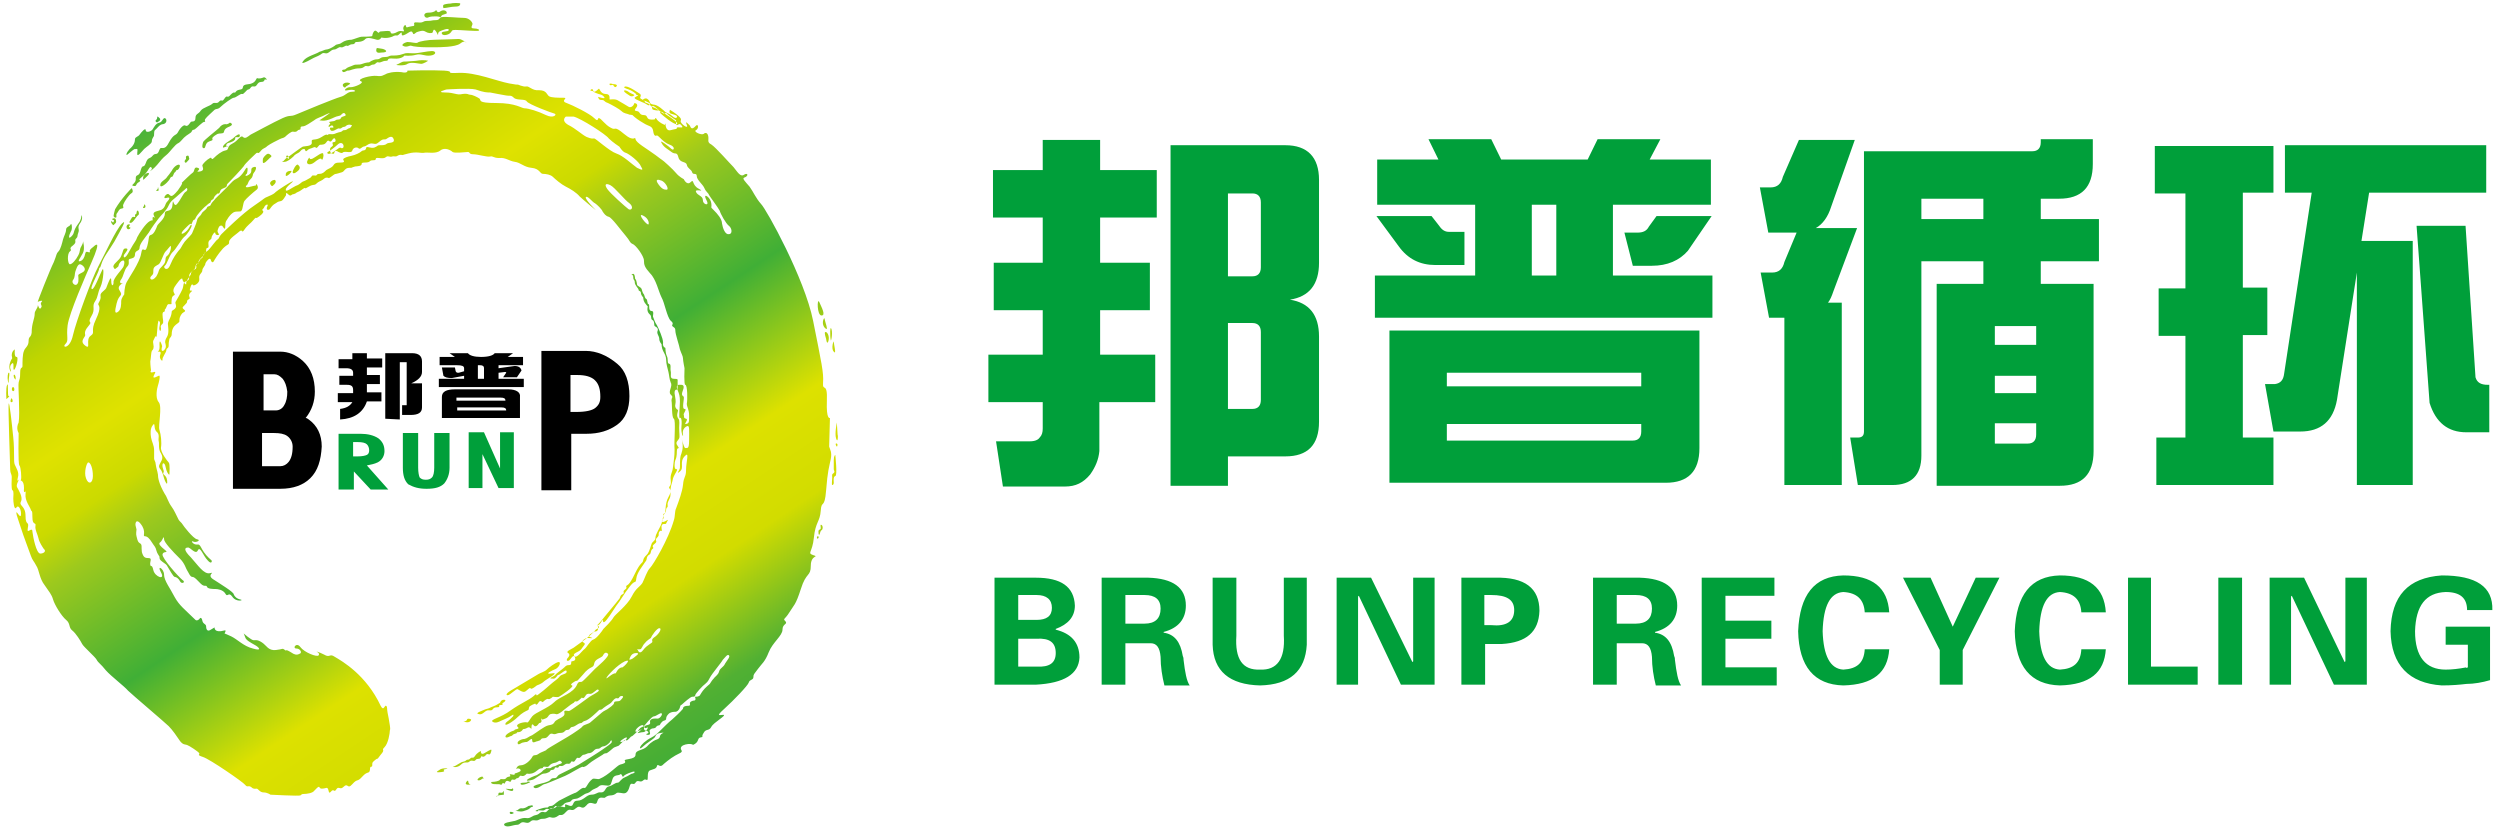 <svg width="240" height="80" viewBox="0 0 240 80" fill="none" xmlns="http://www.w3.org/2000/svg">
<g clip-path="url(#clip0_923_24927)">
<path fill-rule="evenodd" clip-rule="evenodd" d="M15.309 31.662C15.236 31.373 15.456 31.011 15.309 30.866C15.236 30.722 15.162 30.649 15.089 31.734C15.015 32.819 15.015 32.024 14.868 32.385C14.721 32.747 14.648 32.675 14.721 33.036C14.795 33.398 14.721 33.543 14.575 33.687C14.501 33.832 14.501 34.338 14.428 34.7C14.428 35.062 14.501 35.568 14.501 35.568C14.501 35.568 14.281 35.857 14.795 35.712C15.236 35.568 14.134 36.653 15.236 36.074C15.456 35.929 15.236 36.797 15.162 37.014C15.089 37.231 14.868 38.172 15.236 38.606C15.603 39.04 15.162 40.848 15.309 41.282C15.456 41.716 15.53 42.512 15.456 42.946C15.383 43.38 16.044 44.248 16.191 44.392C16.338 44.537 16.264 45.477 16.264 45.55C16.191 45.622 15.97 45.26 15.897 44.826C15.824 44.392 15.53 44.32 15.603 44.826C15.75 45.333 15.75 45.188 15.677 45.405C15.603 45.622 15.97 45.55 16.044 46.128C16.117 46.779 15.824 46.2 15.75 45.911C15.677 45.622 15.603 45.405 15.53 45.26C15.456 45.043 15.162 44.898 15.309 44.609C15.456 44.248 15.75 44.031 15.456 43.524C15.162 43.09 15.309 42.584 15.236 42.367C15.162 42.078 15.383 41.716 15.015 41.427C14.721 41.137 14.942 40.414 14.648 40.848C14.428 41.137 14.428 41.571 14.501 42.005C14.575 42.439 14.795 42.729 14.795 43.235C14.795 43.597 14.795 43.741 14.795 44.031C14.795 44.175 14.942 44.32 14.942 44.537C15.015 45.043 15.089 45.115 15.162 45.55C15.162 45.839 15.236 46.417 15.824 47.43C16.044 47.719 16.117 48.153 16.485 48.66C16.705 48.949 16.926 49.455 17.146 49.889C17.22 50.034 17.44 50.179 17.514 50.323C17.587 50.468 18.542 51.698 18.91 51.77C19.35 51.842 18.836 52.132 18.542 51.987C18.248 51.842 18.542 52.349 18.983 52.276C19.203 52.204 19.35 52.71 19.571 52.999C19.865 53.434 20.232 53.723 20.306 53.795C20.379 53.867 20.306 54.229 19.938 53.795C19.497 53.361 19.203 52.349 18.983 52.855C18.763 53.289 18.248 52.493 18.028 52.566C17.734 52.566 17.587 52.783 18.322 53.506C18.983 54.229 19.571 55.169 20.159 55.025C20.746 54.88 19.791 55.169 20.453 55.603C21.114 56.037 22.436 56.833 22.436 57.05C22.51 57.267 22.73 57.484 23.098 57.556C23.465 57.629 22.657 57.846 22.289 57.267C21.922 56.761 21.849 57.412 21.628 56.978C21.408 56.616 20.893 56.544 20.673 56.544C20.453 56.544 19.938 56.544 19.865 56.327C19.791 56.11 19.644 56.399 19.277 56.037C18.91 55.676 18.689 55.386 18.469 55.386C18.248 55.386 18.101 54.953 17.954 54.736C17.881 54.663 17.734 54.084 17.293 53.651C16.558 52.927 15.75 52.059 15.75 51.77C15.75 51.264 15.603 51.915 15.383 52.059C15.162 52.204 15.383 52.421 15.824 52.783C16.264 53.144 15.677 52.855 15.603 53.217C15.53 53.578 17.146 55.386 17.514 55.676C17.881 55.893 17.44 56.11 17.293 55.82C17.146 55.531 16.926 55.386 16.779 55.386C16.632 55.386 16.264 54.663 16.117 54.446C15.97 54.157 15.897 54.157 15.603 53.94C15.309 53.723 15.309 53.651 15.309 53.434C15.236 53.289 15.089 53.144 15.015 52.855C14.942 52.493 14.795 52.421 14.575 52.059C14.354 51.698 14.134 51.481 13.913 51.481C13.619 51.481 14.134 51.047 13.472 50.251C13.178 49.889 13.031 50.106 13.031 50.179C12.958 50.323 13.031 50.54 13.105 50.83C13.105 50.902 13.031 51.264 13.105 51.481C13.178 51.698 13.178 51.987 13.399 52.132C13.693 52.276 13.546 52.493 13.619 52.999C13.766 53.506 13.913 53.578 14.281 53.578C14.648 53.578 14.354 53.94 14.428 54.229C14.501 54.519 14.575 54.084 14.721 54.736C14.868 55.386 15.897 55.748 15.456 54.953C15.015 54.157 15.75 54.591 15.75 55.169C15.75 55.748 16.338 56.471 16.779 57.339C17.22 58.135 17.734 58.497 18.763 59.509C18.836 59.582 18.983 59.582 19.13 59.437C19.203 59.292 19.35 59.22 19.424 59.582C19.497 59.943 19.791 59.871 19.791 60.16C19.791 60.45 19.938 60.667 20.232 60.45C20.599 60.233 20.599 60.233 20.599 60.233C20.599 60.233 20.526 60.811 21.555 60.522C21.775 60.45 21.555 60.811 21.555 60.811C21.702 60.884 21.775 60.884 22.216 61.101C22.804 61.39 23.392 62.041 24.273 62.258C25.229 62.547 24.861 62.113 24.42 61.896C24.053 61.679 23.612 61.462 23.538 61.173C23.465 60.956 23.392 60.811 23.392 60.811C23.392 60.811 24.126 61.462 24.347 61.462C24.567 61.462 24.714 61.39 25.155 61.679C25.596 61.968 25.743 62.475 26.477 62.403C27.212 62.33 27.065 62.185 27.359 62.403C27.653 62.62 27.139 62.113 28.168 62.764C28.461 62.909 28.608 62.837 28.755 62.764C29.049 62.692 28.829 62.258 28.461 62.258C28.02 62.258 28.461 61.607 28.829 62.113C29.196 62.62 30.445 63.126 30.592 62.909C30.739 62.692 30.372 62.547 30.372 62.547C30.372 62.547 30.519 62.547 31.107 62.837C31.694 63.198 31.621 62.692 32.135 63.053C32.87 63.487 35.148 64.789 36.544 67.755C36.838 68.334 36.911 67.683 37.058 67.755C37.205 67.827 37.132 68.044 37.205 68.406C37.279 68.768 37.352 69.129 37.425 69.636C37.499 70.142 37.425 69.997 37.425 70.142C37.425 70.359 37.279 71.371 36.911 71.733C36.544 72.095 37.058 71.878 36.544 72.457C36.029 73.108 36.47 72.674 36.103 72.891C35.736 73.18 35.736 73.18 35.736 73.469C35.736 73.758 35.515 73.397 35.515 73.903C35.442 74.337 35.295 73.975 34.78 74.554C34.266 75.133 34.34 74.699 33.825 75.277C33.311 75.856 33.458 75.06 32.943 75.567C32.65 75.856 32.503 75.422 32.282 75.784C32.062 76.145 32.062 75.639 31.768 76.001C31.474 76.362 31.621 75.567 31.327 75.639C31.033 75.711 30.739 75.784 30.666 75.567C30.592 75.422 30.298 75.784 30.151 75.928C30.004 76.145 29.417 76.218 29.196 76.218C28.902 76.218 28.976 76.29 28.829 76.362C28.682 76.435 25.963 76.29 25.963 76.29C25.963 76.29 25.669 76.073 25.302 76.073C24.935 76.073 24.788 75.711 24.641 75.711C24.494 75.711 24.347 75.784 24.126 75.567C23.832 75.35 23.759 75.639 23.538 75.35C23.318 75.06 20.159 72.891 19.497 72.674C18.836 72.457 19.203 72.457 19.13 72.312C19.056 72.167 18.175 71.588 17.954 71.516C17.734 71.444 17.587 71.516 17.293 71.154C16.999 70.721 16.558 70.07 16.191 69.708C15.824 69.346 12.664 66.67 12.297 66.308C11.929 65.874 10.68 64.934 10.166 64.356C9.652 63.705 9.431 63.632 9.284 63.343C9.137 63.053 8.035 62.113 7.888 61.824C7.741 61.535 7.3 60.811 6.933 60.522C6.566 60.233 6.786 59.871 6.345 59.509C5.904 59.148 5.243 58.063 5.096 57.556C4.949 57.05 4.729 56.833 4.288 56.182C3.774 55.531 3.774 54.736 3.48 54.301C3.259 53.867 3.112 53.795 2.965 53.361C2.818 52.927 2.231 51.408 2.01 50.685C1.79 49.962 1.569 49.455 1.569 49.238C1.569 48.949 1.937 49.817 2.01 49.455C2.084 49.021 1.79 48.37 1.569 48.732C1.349 49.021 1.275 48.153 1.275 47.864C1.275 47.647 1.349 47.141 1.202 47.068C1.055 46.996 1.128 45.983 1.128 45.767C1.128 45.55 0.981 45.405 0.981 45.115C0.981 44.826 0.761 38.967 0.834 38.75C0.908 38.533 1.128 40.559 1.275 42.005C1.422 43.452 1.275 44.32 1.422 44.609C1.569 44.971 1.863 45.333 1.716 45.839C1.569 46.417 1.863 45.983 1.863 45.983C1.863 45.983 1.496 46.562 1.643 46.779C1.79 47.068 2.231 47.719 2.01 48.153C1.79 48.587 2.451 48.515 2.451 49.528C2.451 50.54 2.818 49.962 2.671 50.685C2.524 51.408 3.112 50.468 3.112 51.047C3.186 51.625 3.48 53.072 3.847 53.144C4.288 53.144 4.435 52.855 4.214 52.71C4.067 52.493 3.774 52.059 3.7 51.698C3.627 51.336 3.333 50.83 3.406 50.468C3.48 50.106 3.112 50.468 3.112 49.672C3.112 48.877 3.039 49.166 2.965 48.949C2.892 48.66 2.377 48.081 2.451 47.43C2.524 46.779 2.231 47.719 2.304 46.851C2.304 45.983 1.863 46.2 2.01 46.056C2.084 45.911 2.01 44.826 1.863 44.681C1.716 44.537 1.79 41.571 1.79 41.571C1.79 41.571 1.496 41.137 1.79 40.559C1.937 39.618 1.716 37.087 1.79 36.725C1.863 36.364 1.937 36.436 1.937 35.785C1.937 35.134 2.157 35.423 2.157 35.134C2.157 34.772 2.157 33.977 2.304 33.687C2.377 33.398 2.745 33.253 2.745 32.747C2.745 32.241 2.965 32.458 3.039 31.951C3.039 31.445 3.112 31.156 3.186 30.866C3.259 30.577 3.333 30.36 3.333 30.071C3.333 29.854 3.627 29.564 3.627 29.347C3.627 29.13 3.774 29.854 3.92 29.564C4.141 29.347 3.774 29.203 3.994 28.986C4.214 28.769 3.7 28.913 3.627 28.986C3.553 29.058 4.802 25.875 5.17 25.152C5.463 24.429 5.39 24.357 5.61 24.14C5.831 23.923 5.978 23.272 6.051 22.982C6.125 22.693 6.345 22.331 6.345 22.042C6.345 21.753 6.713 21.753 6.786 21.536C6.86 21.319 7.006 21.97 6.786 22.259C6.639 22.548 6.492 23.055 6.86 22.693C7.227 22.331 6.933 22.259 7.521 21.463C7.815 21.102 7.815 20.74 7.815 20.668C7.888 20.668 7.962 21.102 7.668 21.463C7.374 21.897 7.668 21.97 7.521 22.331C7.374 22.693 7.521 22.693 7.3 22.91C7.08 23.127 7.447 23.199 7.006 23.561C6.492 23.923 7.006 23.923 6.713 24.14C6.419 24.357 6.492 25.369 6.713 25.369C6.933 25.369 7.3 24.935 7.521 24.501C7.741 24.067 7.594 23.995 7.815 23.633C8.035 23.272 7.962 23.127 7.962 23.127C7.962 23.127 8.182 23.85 7.962 24.284C7.741 24.718 7.374 25.152 7.668 25.08C7.962 25.008 8.109 24.718 8.182 24.357C8.256 23.995 8.476 24.284 8.623 24.212C8.696 24.14 8.476 24.14 8.77 23.85C9.064 23.633 9.137 23.489 9.284 23.489C9.431 23.489 9.284 24.067 8.77 25.225C8.256 26.382 6.639 30.071 6.492 31.228C6.345 32.385 6.639 32.675 6.272 33.036C5.904 33.398 6.713 33.543 7.006 32.168C7.3 30.866 8.843 26.671 9.431 25.586C10.019 24.501 11.121 22.042 11.709 21.463C12.297 20.885 11.489 22.259 10.974 23.199C10.46 24.067 9.945 24.646 9.725 25.369C9.505 26.093 9.578 25.369 9.505 25.875C9.358 26.382 8.549 27.756 8.843 27.756C9.064 27.756 9.578 26.382 9.799 25.948C10.019 25.442 9.945 26.888 9.652 27.539C9.358 28.118 9.431 28.48 9.137 28.913C8.77 29.42 9.211 29.637 8.77 30.36C8.329 31.083 8.917 30.794 8.549 31.228C8.182 31.662 8.109 31.879 8.182 32.168C8.182 32.385 7.594 32.747 8.182 33.181C8.77 33.615 8.182 32.602 8.696 32.241C9.211 31.879 8.623 31.879 9.211 30.649C9.799 29.42 9.431 29.347 9.431 29.203C9.431 29.058 9.725 28.769 9.652 28.407C9.578 28.046 10.166 27.901 10.239 27.539C10.386 27.177 10.68 26.309 10.68 26.96C10.68 27.539 10.901 27.467 10.901 27.105C10.827 26.744 11.782 25.803 11.856 25.586C11.929 25.442 12.076 24.791 11.635 25.08C11.268 25.442 11.489 25.514 11.268 25.659C11.048 25.803 11.048 25.948 10.901 25.659C10.754 25.369 11.489 25.008 11.635 24.574C11.856 24.067 11.782 23.85 12.076 23.85C12.444 23.85 12.076 24.212 11.929 24.429C11.782 24.646 11.929 25.08 12.444 24.067C12.958 23.127 13.031 23.199 13.178 22.765C13.399 22.331 13.987 21.463 14.354 21.246C14.721 21.029 14.648 21.319 14.648 20.957C14.648 20.595 15.015 21.174 14.795 20.74C14.575 20.306 15.015 20.306 15.456 20.161C15.897 19.944 15.824 19.583 16.044 19.366C16.264 19.149 16.411 18.86 15.97 19.004C15.53 19.149 15.97 18.498 16.191 18.642C16.411 18.787 16.411 19.076 17.073 18.281C17.66 17.485 17.44 17.558 17.44 17.558C17.44 17.558 18.395 16.617 18.542 16.545C18.689 16.4 18.616 15.966 18.983 16.111C19.424 16.256 18.616 16.545 19.13 16.473C19.718 16.4 19.424 16.039 19.424 15.894C19.424 15.749 19.865 15.315 20.159 15.171C20.379 15.026 20.232 15.46 20.526 15.171C20.82 14.881 21.261 14.52 21.628 14.447C22.069 14.375 21.702 14.086 22.289 13.796C22.877 13.507 23.098 12.928 23.318 13.145C23.538 13.362 23.759 13.145 24.053 12.928C24.347 12.784 26.331 11.699 27.139 11.337C27.947 10.975 27.8 11.265 28.461 10.975C29.123 10.686 32.135 9.456 32.65 9.312C33.237 9.167 33.311 8.806 33.825 8.806C34.34 8.806 34.045 8.516 33.384 8.661C32.797 8.806 33.311 8.299 33.678 8.372C34.045 8.372 35.074 7.938 34.633 7.793C34.193 7.576 35.662 7.214 36.176 7.287C36.691 7.359 36.764 7.214 36.985 7.142C37.205 6.997 37.793 6.853 38.528 6.925C39.189 7.07 39.115 6.78 39.115 6.78C39.115 6.78 41.467 6.708 42.642 6.78C43.818 6.853 42.495 7.07 44.038 6.997C45.655 6.925 47.712 7.793 48.888 8.01C50.063 8.227 49.622 8.082 49.622 8.082C49.622 8.082 50.284 8.372 50.504 8.299C50.798 8.227 51.092 8.733 51.753 8.661C52.488 8.661 52.488 9.095 52.708 9.239C52.929 9.384 53.59 9.384 54.104 9.384C54.619 9.384 53.737 9.673 54.398 9.89C54.986 10.107 56.603 10.903 57.044 11.337C57.484 11.771 57.337 11.337 57.484 11.337C57.705 11.337 58.072 11.988 58.66 12.277C59.174 12.567 58.88 11.988 59.909 12.856C60.938 13.724 60.938 13.001 61.011 13.362C61.085 13.724 62.04 14.23 62.922 14.881C63.803 15.532 63.289 15.171 63.509 15.315C63.656 15.388 64.612 16.256 64.905 16.617C65.199 16.979 65.64 17.196 65.64 17.196C65.64 17.196 65.934 17.847 66.301 17.485C66.669 17.123 66.375 17.774 67.11 18.136C67.771 18.498 66.669 18.064 66.816 18.425C66.963 18.787 67.477 18.787 67.477 19.221C67.477 19.583 67.918 19.727 67.918 19.51C67.918 19.294 67.698 19.076 67.698 18.86C67.698 18.642 68.212 19.004 68.285 19.51C68.359 20.017 68.138 19.8 68.506 20.161C68.873 20.523 69.314 21.029 69.314 21.463C69.387 21.897 69.608 22.548 69.975 22.476C70.343 22.476 70.269 21.897 69.975 21.68C69.681 21.463 69.167 20.523 69.094 20.234C68.947 19.944 68.138 18.86 68.065 18.715C67.991 18.498 67.771 18.425 67.624 18.064C67.477 17.702 66.889 17.268 66.889 16.907C66.889 16.545 66.522 16.834 66.448 16.545C66.375 16.256 66.007 16.183 65.934 15.822C65.861 15.46 65.273 15.677 65.126 15.098C64.979 14.52 64.832 14.881 64.465 14.592C64.097 14.303 63.73 14.158 63.509 13.724C63.215 13.29 64.244 14.086 64.465 14.303C64.685 14.52 64.905 14.086 64.244 13.869C63.656 13.652 63.215 13.001 63.069 13.001C62.922 13.073 62.775 13.073 62.701 12.567C62.628 12.06 62.26 12.133 61.819 11.843C61.305 11.554 60.938 11.265 60.791 11.12C60.717 10.975 60.423 11.048 60.35 10.975C60.203 10.903 59.909 10.903 59.689 10.686C59.468 10.469 58.807 10.107 58.366 9.89C57.925 9.746 58.072 9.601 57.778 9.601C57.411 9.601 57.484 9.384 57.411 9.312C57.337 9.239 58.219 9.601 57.999 9.312C57.778 9.023 57.558 9.095 57.264 8.95C56.897 8.806 56.897 8.733 56.897 8.733C56.897 8.733 56.529 8.733 56.75 8.589C56.97 8.444 56.897 8.806 57.044 8.806C57.19 8.806 57.411 8.589 57.484 8.516C57.558 8.444 57.631 9.023 58.146 9.023C58.587 9.023 58.513 9.384 58.513 9.529C58.513 9.601 58.88 9.456 59.248 9.601C59.615 9.818 60.13 10.107 60.35 10.252C60.57 10.397 60.864 10.107 60.864 9.963C60.864 9.818 61.379 9.963 61.085 10.325C60.791 10.686 61.011 10.614 61.232 10.686C61.452 10.758 61.379 11.048 61.819 11.048C62.26 11.048 61.966 11.482 62.554 11.482C63.142 11.482 62.775 11.337 62.922 11.337C63.069 11.337 62.922 11.482 63.509 11.843C64.171 12.205 63.877 11.843 63.877 11.843C63.877 11.843 63.877 12.639 64.391 12.494C64.905 12.35 64.979 12.422 64.979 12.277C64.979 12.133 65.64 12.35 65.493 12.133C65.346 11.916 65.273 11.843 65.052 11.988C64.832 12.133 64.905 11.554 64.905 11.554C64.905 11.554 64.244 11.12 64.097 10.975C63.95 10.758 63.877 10.903 63.73 10.903C63.583 10.903 63.069 10.397 62.775 10.325C62.481 10.252 62.407 10.035 62.26 9.963C62.187 9.89 61.893 9.89 61.893 9.746C61.893 9.601 61.672 9.601 61.672 9.601C61.672 9.601 61.966 9.312 62.187 9.529C62.481 9.746 62.26 9.963 62.701 10.035C63.142 10.035 63.73 10.614 63.877 10.758C64.024 10.831 64.171 10.903 64.318 10.975C64.465 11.048 64.832 11.482 64.979 11.265C65.126 11.048 64.538 10.975 64.391 10.903C64.171 10.831 64.318 10.541 64.318 10.541C64.318 10.541 64.905 10.903 65.126 11.12C65.346 11.337 65.42 11.409 65.346 11.626C65.273 11.843 66.154 12.494 65.934 11.988C65.714 11.482 66.081 11.916 66.228 12.06C66.301 12.205 66.375 12.567 66.816 12.06C67.036 11.843 67.11 12.35 66.816 12.494C66.522 12.639 67.33 13.001 67.55 12.856C67.698 12.711 67.918 12.711 67.991 13.073C68.065 13.435 67.844 13.652 68.285 13.869C68.726 14.158 70.049 15.677 70.416 16.039C70.783 16.473 71.077 17.051 71.445 16.762C71.812 16.545 71.886 16.907 71.445 17.051C71.224 17.123 71.518 17.413 71.959 17.919C72.326 18.425 72.547 19.004 73.061 19.583C73.576 20.089 77.249 26.744 78.058 30.794C78.866 34.844 79.086 35.785 79.013 36.725C78.939 37.665 79.454 36.581 79.38 38.461C79.307 40.342 79.674 40.125 79.674 40.125C79.674 40.125 79.6 42.584 79.6 42.873C79.674 43.163 79.894 43.38 79.748 44.103C79.6 44.826 79.454 45.188 79.307 47.068C79.16 48.949 78.866 47.936 78.792 49.021C78.719 50.106 78.278 50.106 78.131 51.625C77.984 53.072 77.47 53.072 78.058 53.289C78.719 53.506 77.837 53.217 77.837 54.301C77.837 55.386 77.396 54.88 76.882 56.544C76.368 58.135 76.221 58.063 75.78 58.786C75.339 59.509 75.118 59.365 75.412 59.654C75.633 59.943 75.118 59.871 75.118 60.45C75.118 61.028 74.163 61.679 73.796 62.62C73.429 63.56 73.135 63.705 72.767 64.211C72.4 64.717 72.326 64.717 72.326 65.006C72.326 65.296 71.959 65.223 71.886 65.513C71.812 65.802 70.416 67.249 69.534 68.044C68.653 68.84 69.094 68.623 69.461 68.623C69.755 68.695 68.506 69.346 68.285 69.78C68.065 70.214 67.771 69.925 67.55 70.359C67.257 70.793 67.624 70.721 67.257 70.793C66.889 70.865 67.183 71.227 66.522 71.516C66.448 71.299 65.052 71.444 65.42 72.022C65.567 72.24 65.199 72.312 64.832 72.529C64.318 72.818 63.73 73.325 63.583 73.469C63.289 73.686 63.142 73.252 63.069 73.541C62.995 73.831 62.701 73.831 62.554 73.903C62.407 73.975 62.187 73.903 62.187 74.554C62.187 75.205 62.04 74.626 61.746 74.916C61.452 75.205 61.232 74.771 61.011 75.133C60.791 75.494 60.57 74.916 60.423 75.567C60.276 76.073 60.056 76.145 59.983 76.145C59.836 76.218 59.321 76.001 59.174 76.145C59.027 76.29 58.807 76.362 58.587 76.362C58.366 76.362 58.146 76.507 58.072 76.579C57.925 76.652 57.484 76.362 57.337 76.941C57.19 77.52 56.75 76.724 56.309 77.303C55.794 77.881 55.794 77.158 55.28 77.592C54.839 78.026 54.766 77.447 54.325 77.954C53.884 78.46 53.81 78.098 53.59 78.315C53.296 78.532 53.076 78.532 52.855 78.46C52.635 78.388 52.561 78.605 52.121 78.605C51.68 78.605 51.753 78.822 51.312 78.749C50.871 78.677 50.945 79.111 50.431 78.966C49.916 78.822 49.99 79.183 49.622 79.183C49.255 79.183 48.741 79.473 48.447 79.256C48.153 78.966 49.108 78.894 49.328 78.822C49.549 78.822 50.063 78.46 50.504 78.532C50.945 78.605 51.019 78.315 51.459 78.243C51.827 78.171 51.827 77.881 52.194 77.954C52.561 78.098 52.561 77.592 53.002 77.592C53.443 77.664 53.296 77.23 53.958 77.447C54.619 77.664 53.884 77.013 54.545 77.303C55.207 77.592 54.839 76.869 55.427 76.869C56.015 76.869 56.309 76.29 56.75 76.29C57.264 76.29 57.337 76.001 57.705 76.073C58.146 76.073 58.072 75.567 58.44 75.494C58.807 75.422 59.027 75.133 59.321 75.133C59.468 75.133 59.615 74.771 59.983 74.626C60.35 74.482 60.57 74.265 60.717 74.265C61.011 74.192 61.011 73.975 60.644 74.12C60.203 74.265 59.909 74.409 59.836 74.554C59.762 74.699 59.689 74.192 59.542 74.337C59.395 74.482 58.954 74.337 58.807 74.771C58.66 75.205 58.66 75.422 58.366 75.422C58.072 75.422 57.705 75.277 57.484 75.494C57.264 75.711 56.97 75.711 56.75 75.928C56.529 76.145 56.309 76.145 56.162 76.218C56.015 76.29 55.647 76.579 55.427 76.652C55.207 76.724 54.986 76.652 54.839 76.869C54.692 77.086 54.325 76.941 54.104 77.23C53.884 77.52 53.296 77.375 53.296 77.375C53.296 77.375 53.149 77.737 52.635 77.664C52.341 77.592 52.341 77.809 52.121 77.809C51.165 77.737 51.974 77.881 51.533 77.881C51.239 77.881 51.533 77.737 52.047 77.592C52.267 77.52 52.488 77.52 52.561 77.52C52.635 77.52 52.635 77.375 52.855 77.375C53.149 77.375 53.223 77.158 53.664 76.869C54.104 76.652 54.766 76.29 55.133 76.145C55.501 76.073 55.794 75.567 56.088 75.639C56.309 75.711 56.382 75.133 56.897 74.771C57.044 74.699 57.411 74.843 57.558 74.771C58.44 74.409 59.248 73.469 59.542 73.397C59.836 73.325 60.13 73.252 59.983 73.035C59.836 72.818 61.011 72.963 61.011 72.457C61.011 71.95 61.672 72.095 62.113 71.661C62.554 71.154 62.995 71.01 62.995 71.01C62.995 71.01 63.362 70.938 63.362 70.648C63.436 70.359 64.024 70.287 63.436 70.359C62.848 70.431 62.995 70.721 62.775 70.865C62.628 71.01 62.04 71.371 61.819 71.588C61.599 71.805 61.379 71.95 61.452 71.733C61.526 71.516 61.966 71.082 62.554 70.793C63.142 70.504 63.73 69.708 64.538 69.057C65.346 68.334 65.493 68.117 65.567 68.044C65.567 67.972 65.567 67.755 66.081 67.755C66.301 67.755 66.228 67.61 66.228 67.466C66.301 67.321 66.522 67.249 66.669 67.249C66.889 67.176 66.669 66.887 66.742 66.887C66.889 66.887 66.963 66.887 67.11 66.815C67.183 66.815 67.257 66.598 67.477 66.308C67.698 66.019 68.065 65.73 68.138 65.657C68.285 65.44 68.359 65.296 68.506 65.151C68.579 65.006 68.947 64.789 69.02 64.5C69.094 64.138 69.461 64.066 69.608 63.705C69.828 63.343 70.122 63.053 69.975 62.909C69.828 62.764 69.608 63.126 69.387 63.343C69.24 63.632 68.359 64.645 68.138 65.079C67.918 65.513 67.844 65.513 67.698 65.657C67.477 65.802 66.742 66.598 66.742 66.742C66.742 66.887 66.595 66.887 66.448 66.887C66.301 66.887 65.64 67.466 65.493 67.61C65.346 67.755 65.346 67.61 65.273 67.9C65.199 68.189 64.979 68.334 64.832 68.334C64.685 68.334 64.465 68.334 64.244 68.478C64.097 68.623 63.95 68.768 63.95 68.985C63.95 69.202 63.73 69.129 63.583 69.274C63.436 69.419 63.436 69.419 63.362 69.563C63.289 69.708 63.142 69.563 62.995 69.78C62.848 69.997 62.701 69.853 62.481 69.997C62.26 70.142 62.407 70.214 62.407 70.431C62.407 70.576 62.113 70.576 62.04 70.504C61.966 70.431 62.407 70.431 62.187 70.214C61.966 70.07 61.819 70.214 61.819 69.853C61.893 69.491 62.481 69.708 62.407 69.346C62.334 68.912 62.922 68.985 63.142 68.985C63.362 68.985 63.656 68.551 63.509 68.478C63.362 68.406 62.995 68.768 62.775 68.768C62.554 68.768 61.893 69.636 61.819 69.708C61.746 69.78 61.526 69.78 61.379 69.997C61.232 70.214 60.717 70.648 60.717 70.648L60.57 70.721C60.57 70.721 60.203 71.154 60.129 71.082C60.129 71.01 59.983 71.01 59.909 71.082C59.836 71.154 59.468 71.516 59.395 71.588C59.248 71.661 58.954 71.733 58.88 71.805C58.807 71.878 58.293 72.312 58.219 72.312C58.146 72.312 57.999 72.312 57.852 72.457C57.631 72.601 56.75 73.108 56.529 73.325C56.309 73.541 56.015 73.686 55.941 73.614C55.868 73.541 54.619 74.337 54.251 74.482C53.884 74.626 52.414 75.277 52.267 75.277C52.121 75.277 51.606 75.784 51.312 75.639C51.019 75.494 51.459 75.35 51.753 75.277C52.047 75.205 52.635 75.06 52.782 74.916C52.929 74.771 52.929 74.699 53.223 74.699C53.517 74.699 53.443 74.482 53.737 74.337C54.031 74.192 55.207 73.614 55.574 73.397C55.941 73.18 57.558 72.167 57.852 71.95C58.146 71.733 58.733 71.371 58.733 71.227C58.733 71.01 58.66 71.01 58.513 71.299C58.293 71.516 58.072 71.661 57.852 71.661C57.631 71.733 57.631 71.878 57.411 71.878C57.19 71.878 57.117 71.95 56.97 72.095C56.823 72.24 56.676 72.312 56.456 72.312C56.235 72.384 56.162 72.457 56.015 72.457C55.868 72.457 55.647 72.891 55.501 72.746C55.28 72.674 55.207 73.252 54.986 73.108C54.692 73.035 54.913 73.325 54.545 73.325C54.251 73.252 54.178 73.541 53.884 73.541C53.517 73.469 53.737 73.758 53.443 73.686C53.149 73.614 53.37 73.831 53.076 73.903C52.782 73.903 52.855 74.048 52.708 74.12C52.561 74.192 52.414 74.265 52.194 74.265C51.974 74.265 51.386 74.771 51.165 74.843C50.945 74.916 50.578 74.988 50.578 74.916C50.578 74.771 51.312 74.482 51.533 74.409C51.753 74.265 52.047 74.12 52.121 73.975C52.267 73.831 52.414 73.831 52.414 73.758C52.414 73.686 52.782 73.831 52.929 73.686C53.076 73.541 53.223 73.614 53.443 73.469C53.664 73.325 54.104 73.325 53.884 73.108C53.664 72.891 53.664 73.18 53.149 73.252C52.635 73.397 52.782 73.686 52.414 73.614C51.974 73.541 52.267 73.758 51.974 73.758C51.606 73.758 51.386 74.409 50.578 74.265C50.431 74.409 50.284 74.554 50.063 74.482C49.843 74.409 49.916 74.626 49.696 74.699C49.475 74.699 49.549 74.916 49.255 74.843C48.961 74.771 49.182 75.205 48.814 74.988C48.447 74.843 48.52 75.35 48.373 75.205C48.226 75.06 48.153 75.422 48.079 75.35C48.079 75.277 47.859 75.277 47.492 75.277C47.124 75.277 47.051 75.06 47.271 75.06C47.492 75.06 47.932 74.988 48.006 74.843C48.079 74.699 48.447 74.916 48.594 74.699C48.741 74.482 49.108 74.626 48.961 74.409C48.814 74.192 49.402 74.482 49.402 74.337C49.402 74.192 49.475 74.265 49.622 74.192C49.769 74.12 50.137 74.048 49.916 73.831C49.696 73.686 49.549 73.831 49.549 73.831C49.549 73.831 49.622 73.469 49.99 73.469C50.431 73.469 50.945 72.963 51.092 72.674C51.239 72.384 51.386 72.601 51.68 72.384C51.974 72.167 52.414 72.095 52.488 71.95C52.635 71.805 54.692 70.648 54.986 70.431C55.28 70.214 55.794 69.925 55.941 69.708C56.088 69.563 56.529 69.491 56.676 69.346C56.823 69.202 57.631 68.551 57.778 68.406C57.925 68.261 58.293 68.117 58.366 68.044C58.44 67.972 58.954 67.683 58.954 67.466C58.954 67.249 59.395 67.393 59.542 67.249C59.689 67.104 59.983 66.815 59.689 66.815C59.395 66.815 59.468 67.104 59.248 67.032C59.027 66.959 58.807 67.321 58.66 67.466C58.513 67.61 58.293 67.683 57.925 67.972C57.631 68.261 57.631 68.044 57.484 68.189C57.337 68.334 56.529 69.129 56.162 69.202C55.868 69.274 55.941 69.419 55.721 69.419C55.427 69.491 55.28 69.708 54.986 69.78C54.692 69.78 54.766 70.07 54.472 70.07C54.178 70.07 54.251 70.359 53.81 70.359C53.37 70.359 53.37 70.576 53.002 70.431C52.708 70.359 52.635 70.865 52.267 70.865C51.974 70.865 51.974 70.938 51.9 71.01C51.9 71.082 51.753 71.082 51.606 71.154C51.459 71.154 51.092 71.444 51.092 71.082C51.092 70.721 50.798 71.154 50.578 71.227C50.357 71.227 50.21 71.299 50.137 71.299C50.063 71.299 49.769 71.588 49.696 71.371C49.622 71.154 50.063 70.938 50.357 70.938C50.651 70.865 50.724 70.721 51.092 70.576C51.459 70.359 52.267 69.708 52.635 69.636C53.002 69.563 53.076 69.563 53.223 69.346C53.296 69.129 53.884 68.912 53.958 68.84C54.031 68.768 54.251 68.695 54.178 68.406C54.104 68.117 54.472 68.261 54.619 68.261C54.766 68.261 56.382 67.032 56.603 66.887C56.823 66.742 57.411 66.453 57.484 66.308C57.484 66.236 57.411 66.091 57.19 66.308C56.97 66.453 56.823 66.67 56.529 66.598C56.235 66.598 56.235 66.815 56.088 66.959C55.941 67.104 55.868 66.959 55.868 66.959C55.868 66.959 55.574 67.249 55.427 67.321C55.353 67.393 55.28 67.249 55.133 67.393C54.986 67.61 55.353 67.176 54.178 68.117C53.517 68.695 53.37 68.551 53.37 68.551C53.37 68.551 53.149 68.478 52.855 68.551C52.561 68.695 52.708 68.84 52.341 68.985C51.974 69.129 52.047 69.057 52.047 69.057C52.047 69.057 51.9 68.84 51.974 69.129C52.047 69.419 51.753 69.419 51.753 69.419C51.753 69.419 51.459 69.925 51.239 69.636C51.019 69.346 51.019 69.78 51.019 69.925C51.019 70.07 50.871 69.708 50.651 69.853C50.431 69.997 50.21 69.997 50.21 69.997C50.21 69.997 50.063 70.287 49.769 70.287C49.475 70.287 49.769 70.359 49.475 70.431C49.182 70.504 49.255 70.576 49.108 70.648C48.961 70.648 48.594 70.938 48.52 70.721C48.52 70.504 48.961 70.287 49.108 70.214C49.255 70.142 49.402 70.142 49.402 70.07C49.402 69.997 49.99 69.997 49.696 69.78C49.402 69.491 50.357 69.274 50.578 69.346C50.724 69.419 50.798 69.129 51.092 68.768C51.386 68.406 52.635 67.972 53.223 67.393C53.81 66.815 55.06 66.598 55.427 65.657C55.574 65.368 55.721 65.513 55.868 65.44C56.015 65.368 56.97 64.356 57.117 64.211C57.264 64.066 58.587 62.981 58.366 62.764C58.146 62.547 57.999 62.692 57.852 62.981C57.631 63.198 57.117 63.27 57.044 63.705C56.97 64.211 56.676 63.849 55.941 64.789C55.133 65.73 55.427 65.223 55.28 65.368C55.133 65.44 54.619 65.73 54.913 65.802C55.207 65.874 53.81 66.815 53.664 66.887C53.517 66.959 53.076 66.887 53.076 66.887C53.076 66.887 52.782 67.176 52.635 67.104C52.488 67.032 52.194 67.321 52.121 67.393C52.047 67.466 51.9 67.104 51.68 67.466C51.459 67.827 51.386 67.538 51.386 67.538C51.386 67.538 50.798 67.755 50.798 67.9C50.725 68.117 50.798 68.117 50.651 68.189C50.504 68.261 50.137 68.406 49.696 68.84C49.255 69.274 48.447 69.78 48.52 69.491C48.52 69.346 48.814 69.202 48.961 69.057C49.108 68.912 49.255 68.768 49.255 68.768C49.255 68.768 49.402 68.478 49.108 68.695C48.814 68.912 48.226 69.129 48.079 69.202C47.932 69.274 47.565 69.491 47.271 69.274C47.051 69.057 48.079 68.912 49.035 68.189C50.063 67.466 50.725 67.249 51.239 66.815C51.68 66.381 51.312 66.959 51.68 66.67C52.047 66.381 52.341 66.164 52.488 66.019C52.635 65.874 53.002 65.585 53.076 65.513C53.149 65.44 53.59 65.151 53.737 64.934C53.884 64.717 54.398 64.717 54.398 64.5C54.398 64.283 54.251 64.356 53.958 64.572C53.664 64.789 53.664 64.789 53.59 64.789C53.517 64.789 53.37 65.151 53.149 65.151C52.929 65.151 52.782 65.151 52.855 65.079C52.929 65.006 53.223 64.934 53.37 64.717C53.517 64.573 54.031 64.211 54.178 64.066C54.325 63.922 54.398 63.849 54.619 63.849C54.839 63.849 54.839 63.705 54.839 63.56C54.766 63.415 55.353 63.56 55.207 63.126C55.06 62.692 54.766 63.343 54.619 63.415C54.472 63.487 54.325 63.415 54.472 63.198C54.619 63.053 54.766 62.837 54.545 62.692C54.251 62.547 54.839 62.33 55.06 62.185C55.28 62.041 55.941 61.535 56.162 61.39C56.382 61.245 57.117 60.594 57.19 60.45C57.264 60.377 57.558 60.305 57.484 60.16C57.411 60.016 57.337 60.016 57.337 60.016C57.337 60.016 57.631 59.726 57.852 59.437C58.072 59.148 59.248 57.773 59.395 57.556C59.615 57.339 59.468 57.195 59.762 57.05C60.056 56.905 59.689 56.833 59.983 56.616C60.276 56.399 60.056 56.399 60.129 56.254C60.203 56.11 60.35 56.327 60.938 55.097C61.526 53.867 61.672 54.157 61.746 53.795C61.819 53.434 62.04 53.361 62.187 53.144C62.334 52.927 62.481 52.421 62.554 52.204C62.628 51.987 62.922 51.915 62.922 51.625C62.922 51.264 63.362 50.685 63.509 50.251C63.656 49.745 63.656 49.455 63.803 49.311C63.95 49.166 63.803 48.37 64.171 47.719C64.538 47.068 64.318 46.996 64.244 46.851C64.171 46.634 64.465 46.779 64.391 46.128C64.318 45.477 64.538 45.477 64.612 44.826C64.685 44.103 64.758 43.886 64.758 43.163C64.685 42.367 64.905 40.342 64.685 40.197C64.465 40.052 64.538 38.823 64.465 38.461C64.465 38.099 64.685 38.172 64.391 37.882C64.097 37.593 64.612 37.087 64.391 36.725C64.244 36.364 64.244 36.002 64.171 35.712C64.097 35.423 63.95 34.917 63.95 34.555C63.95 34.194 63.803 33.977 63.656 33.687C63.509 33.398 63.509 33.036 63.509 33.036C63.509 33.036 63.289 32.819 63.289 32.53C63.289 32.241 62.995 32.024 63.142 31.734C63.215 31.445 62.922 31.373 62.848 31.3C62.775 31.228 62.848 30.794 62.628 30.722C62.407 30.577 62.628 30.36 62.334 30.143C62.04 29.854 62.187 29.42 62.187 29.42C62.187 29.42 62.04 29.275 61.893 29.058C61.746 28.841 61.746 28.552 61.746 28.552C61.746 28.552 61.526 28.335 61.526 28.118C61.526 27.901 61.305 27.973 61.305 27.828C61.305 27.684 60.938 27.395 60.938 27.105C60.938 26.816 60.791 26.96 60.791 26.599C60.791 26.237 60.423 26.454 60.717 26.309C61.011 26.165 60.938 26.96 61.011 26.816C61.011 26.671 61.158 27.177 61.158 27.322C61.158 27.467 61.526 27.539 61.599 27.756C61.672 28.046 61.746 28.19 61.819 28.262C61.893 28.407 61.893 28.624 62.04 28.696C62.187 28.769 62.113 29.203 62.26 29.203C62.407 29.203 62.187 29.854 62.554 29.854C62.848 29.854 62.628 30.36 62.701 30.432C62.775 30.577 62.848 30.939 63.069 31.228C63.215 31.517 63.656 32.458 63.656 32.892C63.583 33.326 63.877 33.398 63.877 33.398C63.877 33.398 63.877 33.904 64.024 34.194C64.171 34.483 64.024 34.917 64.244 34.917C64.465 34.989 64.318 35.351 64.391 35.64C64.465 35.929 64.244 36.364 64.685 36.364C65.126 36.364 65.052 36.436 65.052 36.581C65.052 36.797 65.052 37.304 65.052 37.376C64.979 37.449 64.758 37.304 64.758 37.738C64.832 38.172 64.905 38.533 64.832 38.823C64.758 39.112 64.979 39.329 65.052 39.329C65.199 39.401 64.832 39.835 65.126 40.197C65.273 40.342 65.199 40.776 65.199 41.065C65.199 41.571 65.273 41.933 65.199 42.078C65.126 42.295 64.758 42.439 65.052 42.801C65.346 43.235 64.979 42.801 64.979 43.307C64.979 43.814 64.905 44.031 64.832 44.175C64.758 44.32 64.685 45.043 64.905 45.043C65.199 44.971 64.758 45.477 64.612 45.911C64.538 46.345 64.391 46.634 64.391 46.851C64.318 47.068 64.465 47.575 64.244 47.936C64.024 48.37 64.097 48.37 64.097 48.587C64.097 48.804 64.024 48.587 63.95 48.877C63.95 49.166 63.877 49.238 63.73 49.311C63.583 49.383 63.803 49.672 63.656 49.817C63.509 49.962 63.436 50.251 63.877 50.034C64.318 49.745 64.024 50.034 63.95 50.251C63.95 50.396 63.436 50.106 63.509 50.685C63.583 51.264 63.509 50.757 63.289 51.047C63.142 51.336 63.362 51.336 63.069 51.625C62.775 51.915 63.215 51.915 62.848 52.204C62.481 52.493 62.775 52.493 62.701 52.638C62.701 52.71 62.554 52.638 62.481 52.999C62.407 53.361 62.26 53.144 62.113 53.506C62.04 53.795 62.113 53.723 61.893 54.012C61.672 54.374 61.158 54.953 61.085 55.531C61.011 56.11 61.011 55.603 60.497 56.254C59.909 56.978 59.542 57.701 59.174 58.135C58.88 58.569 58.219 59.654 57.999 59.726C57.778 59.799 57.999 59.22 57.705 59.726C57.411 60.233 57.337 59.799 57.411 60.233C57.484 60.739 56.97 60.594 56.97 60.667C56.97 60.739 56.235 61.028 56.676 61.173C57.117 61.318 56.603 61.245 56.382 61.245C56.235 61.245 55.721 61.535 56.015 61.679C56.309 61.824 56.015 61.969 55.794 62.33C55.574 62.62 54.913 62.692 55.133 62.981C55.353 63.27 55.868 62.475 56.088 62.33C56.309 62.185 56.676 61.462 56.97 61.39C57.264 61.318 57.852 60.522 57.925 60.377C58.072 60.233 58.733 59.582 58.88 59.292C59.027 59.003 60.203 58.135 60.644 57.267C61.085 56.399 61.379 56.399 61.672 55.965C61.893 55.531 62.113 54.808 62.407 54.519C62.701 54.229 64.171 51.77 64.685 49.962C64.832 49.528 64.758 49.094 64.905 48.804C65.199 48.009 65.493 47.213 65.567 46.562C65.64 45.694 65.861 45.839 65.861 45.115C65.861 44.32 66.228 43.235 65.714 43.814C65.199 44.392 65.714 44.898 65.273 45.26C64.832 45.622 65.273 45.115 65.273 44.898C65.273 44.681 65.273 43.958 65.346 43.741C65.42 43.524 65.64 43.018 65.493 42.367C65.346 41.716 65.64 43.018 65.787 43.018C65.934 42.946 66.154 43.235 66.154 42.295C66.154 41.282 66.228 40.776 65.934 40.92C65.64 41.065 65.493 41.354 65.567 41.716C65.64 42.078 65.346 41.644 65.42 40.92C65.493 40.197 65.346 40.052 65.273 40.125C65.126 40.197 65.273 39.04 65.273 38.533C65.273 38.027 65.199 37.81 65.052 37.449C64.905 37.087 64.979 36.942 65.199 36.942C65.42 36.942 65.787 36.87 65.567 37.449C65.346 38.027 65.567 37.955 65.64 38.099C65.714 38.244 65.42 39.257 65.714 39.257C66.007 39.257 65.567 39.691 65.64 39.835C65.714 39.98 65.567 40.125 65.861 40.197C66.154 40.269 65.567 40.776 65.861 40.703C66.154 40.631 66.154 40.559 66.154 39.908C66.154 39.257 65.934 39.112 65.934 38.75C66.007 38.461 66.007 36.942 65.787 36.942C65.64 36.942 65.714 35.351 65.714 35.351C65.714 35.351 65.567 34.628 65.567 34.411C65.567 34.194 65.42 33.977 65.273 33.543C65.199 33.109 64.832 32.096 64.832 31.734C64.832 31.445 64.685 31.445 64.538 31.3C64.465 31.156 64.758 31.083 64.391 30.794C64.024 30.432 63.803 29.058 63.509 28.552C63.215 27.973 62.995 26.816 62.407 26.237C61.893 25.659 61.819 25.442 61.819 25.008C61.819 24.574 61.011 23.489 60.717 23.416C60.423 23.272 60.497 23.127 60.056 22.621C59.615 22.114 58.733 20.885 58.44 20.812C58.146 20.74 57.999 20.523 57.852 20.306C57.778 20.089 57.337 19.655 57.117 19.51C56.897 19.438 56.382 18.715 56.235 18.932C56.162 19.149 57.117 20.089 57.19 20.161C57.264 20.234 55.941 19.149 55.647 18.86C55.353 18.498 54.766 18.136 54.325 17.919C53.884 17.702 53.296 17.196 53.076 16.979C52.855 16.762 52.414 16.69 52.121 16.69C51.827 16.69 51.827 16.183 51.019 16.111C50.284 16.039 49.99 15.605 49.402 15.532C48.888 15.46 48.52 15.098 47.932 15.171C47.345 15.171 47.345 14.954 47.051 15.026C46.757 15.098 45.875 14.809 45.434 14.809C44.993 14.809 45.14 14.592 44.92 14.592C44.7 14.592 43.671 14.737 43.45 14.592C43.303 14.447 42.716 14.086 42.275 14.447C41.834 14.809 41.026 14.592 40.732 14.664C40.438 14.737 39.997 14.52 39.189 14.737C38.307 14.954 38.822 14.881 38.675 14.881C38.528 14.881 38.381 14.809 38.16 14.954C37.94 15.098 37.866 14.954 37.646 15.026C37.425 15.098 37.279 14.954 37.132 15.026C36.985 15.098 36.985 15.243 36.397 15.171C35.809 15.098 36.323 15.388 35.809 15.388C35.368 15.388 35.662 15.605 35.001 15.605C34.413 15.605 35.074 15.894 34.266 15.966C34.046 15.966 33.972 16.039 33.899 16.039C33.678 16.111 33.899 16.111 33.531 16.111C33.09 16.111 33.09 16.473 32.797 16.545C32.503 16.617 32.356 16.69 32.282 16.69C32.135 16.69 32.062 16.762 31.768 16.979C31.474 17.196 31.621 17.051 31.4 17.051C31.18 17.051 31.18 17.123 30.96 17.268C30.739 17.413 30.592 17.413 30.372 17.63C30.151 17.847 30.151 17.63 29.637 17.919C29.196 18.209 29.343 17.991 29.196 18.064C29.049 18.136 28.829 18.353 28.608 18.425C28.388 18.498 28.461 18.57 28.168 18.642C27.947 18.642 27.947 18.932 27.653 18.642C27.359 18.353 27.506 18.715 27.433 18.787C27.359 18.86 27.212 19.221 26.992 19.294C26.771 19.366 26.771 19.294 26.477 19.51C26.184 19.655 26.037 19.872 25.89 20.089C25.669 20.234 25.522 20.089 25.669 19.8C25.816 19.511 25.449 19.655 25.375 19.872C25.302 20.089 25.081 20.089 25.229 20.234C25.449 20.378 24.861 20.812 24.714 20.885C24.567 21.029 24.641 20.74 24.347 21.102C24.053 21.463 23.759 21.608 23.465 22.042C23.171 22.476 23.318 21.97 23.024 22.187C22.804 22.404 21.995 22.91 21.995 23.199C21.995 23.561 21.922 23.344 21.408 23.85C20.893 24.429 20.599 24.935 20.526 25.08C20.453 25.225 20.306 25.225 20.232 24.935C20.159 24.646 19.791 25.08 19.718 25.297C19.718 25.514 19.424 25.731 19.424 25.948C19.424 26.237 19.056 26.309 19.13 26.744C19.203 27.177 18.689 27.395 18.616 27.395C18.542 27.467 18.469 27.105 18.322 27.467C18.175 27.901 18.175 27.901 18.395 27.901C18.616 27.901 18.028 28.118 18.175 28.48C18.322 28.841 17.954 28.624 17.954 28.986C17.954 29.058 17.881 29.13 17.807 29.203C17.66 29.42 17.366 29.492 17.66 29.709C17.954 29.926 17.587 29.926 17.44 30.143C17.293 30.36 17.22 30.505 17.22 30.794C17.293 31.083 16.485 31.083 16.485 32.096C16.485 32.313 16.338 32.385 16.264 32.53C16.191 32.892 16.191 32.964 16.191 33.181C16.191 33.47 15.97 33.398 15.97 33.615C15.97 33.832 15.53 34.338 15.603 34.555C15.603 34.772 15.236 34.411 15.383 34.049C15.53 33.687 15.236 33.76 15.162 33.76C15.089 33.687 15.383 33.832 15.309 33.036C15.309 32.53 15.456 32.892 15.53 33.109C15.603 33.326 15.53 33.253 15.53 33.398C15.456 33.687 15.603 33.76 15.75 33.615C15.897 33.47 15.97 33.326 15.897 33.036C15.824 32.819 15.824 32.675 16.044 32.313C16.264 31.951 16.117 31.228 16.117 31.083C16.117 30.939 16.264 30.649 16.338 30.505C16.411 30.36 16.485 30.071 16.485 29.926C16.485 29.781 16.705 29.781 16.852 29.564C16.999 29.347 16.779 29.13 16.852 28.986C16.926 28.841 17.366 28.118 17.514 27.756C17.66 27.395 17.514 27.105 17.954 26.96C18.322 26.816 18.028 26.526 18.248 26.237C18.469 25.948 18.763 25.875 18.763 25.586C18.763 25.369 18.983 25.442 19.13 25.08C19.277 24.718 19.424 24.863 19.497 24.574C19.571 24.212 19.938 24.14 20.085 23.923C20.232 23.778 20.746 23.055 20.893 22.982C21.04 22.91 21.04 22.693 21.261 22.476C21.481 22.259 23.318 20.451 24.42 19.727C25.596 18.932 25.229 19.076 25.743 18.86C26.257 18.642 26.331 18.57 26.477 18.425C26.625 18.281 27.947 17.413 28.094 17.413C28.314 17.34 27.433 17.919 27.433 18.209C27.433 18.498 27.947 18.064 28.388 17.847C28.829 17.702 28.902 17.485 29.123 17.413C29.343 17.34 29.417 17.268 29.564 17.196C29.71 17.123 29.857 17.051 29.931 16.907C30.004 16.762 30.298 16.907 30.372 16.834C30.445 16.762 30.445 16.69 30.666 16.69C30.96 16.69 31.107 16.545 31.327 16.328C31.547 16.183 31.841 16.111 31.988 15.894C32.135 15.677 32.209 15.605 32.723 15.605C33.237 15.605 32.943 15.388 32.943 15.315C32.943 15.171 33.384 15.026 33.752 14.954C34.119 14.881 34.56 14.664 34.707 14.52C34.854 14.375 35.074 14.52 35.148 14.23C35.148 13.941 35.589 14.303 35.956 14.158C36.323 14.013 36.176 13.941 36.47 13.941C36.764 13.941 36.985 13.941 37.132 13.796C37.279 13.652 37.94 13.796 37.793 13.362C37.646 12.928 37.279 13.218 37.058 13.362C36.911 13.435 36.838 13.29 36.544 13.507C36.25 13.724 36.176 13.869 35.882 13.796C35.589 13.724 35.442 13.796 35.221 13.941C35.001 14.086 35.074 14.013 34.854 14.086C34.707 14.158 34.56 14.375 34.413 14.23C34.266 14.086 33.899 14.158 33.825 14.447C33.752 14.737 33.237 14.52 33.017 14.592C32.87 14.592 32.943 14.809 32.503 14.592C32.062 14.303 32.135 14.664 32.062 14.737C31.988 14.809 31.694 14.737 31.694 14.52C31.694 14.375 31.621 14.23 31.841 14.086C32.062 13.941 31.915 13.869 31.915 13.724C31.915 13.579 32.282 13.724 32.209 13.435C32.135 13.145 31.988 13.29 31.841 13.507C31.694 13.724 31.547 13.435 31.474 13.507C31.327 13.579 31.327 13.796 31.033 13.869C30.739 13.941 30.739 13.796 30.519 14.086C30.298 14.375 30.372 14.013 30.078 14.158C29.784 14.303 29.71 14.23 29.49 14.447C29.27 14.664 29.343 14.303 29.196 14.303C28.976 14.303 28.902 14.447 28.755 14.592C28.608 14.737 28.388 14.737 28.168 15.026C27.874 15.315 27.506 15.532 27.359 15.532C27.212 15.532 26.918 15.605 27.212 15.46C27.433 15.243 27.433 15.171 27.727 15.026C28.02 14.809 28.902 14.158 29.049 14.086C29.196 14.013 30.004 14.086 29.931 13.652C29.857 13.218 30.225 13.579 30.886 13.145C31.547 12.711 31.327 13.073 31.474 12.928C31.694 12.784 31.841 13.001 32.282 12.784C32.65 12.639 32.723 12.711 32.87 12.567C33.017 12.422 33.09 12.567 33.311 12.422C33.458 12.277 33.605 12.35 33.678 12.205C33.752 12.06 33.899 12.06 33.678 11.988C33.384 11.916 33.237 12.06 33.164 12.133C33.09 12.205 32.943 12.133 32.797 12.277C32.65 12.422 32.503 12.277 32.429 12.35C32.356 12.35 31.841 12.784 31.694 12.422C31.547 12.06 32.135 12.422 31.988 12.133C31.841 11.843 31.547 12.35 31.547 12.133C31.547 11.916 31.841 11.916 31.621 11.771C31.474 11.626 32.062 11.699 32.209 11.554C32.356 11.409 32.65 11.554 32.723 11.337C32.797 11.12 33.311 11.192 33.164 10.975C33.017 10.686 32.797 10.975 32.723 11.048C32.65 11.12 32.503 11.12 32.282 11.192C32.062 11.265 31.694 11.482 31.327 11.554C31.033 11.626 30.813 11.554 30.666 11.554C31.841 10.758 31.841 10.758 31.327 10.975C30.813 11.265 30.519 11.265 30.151 11.554C29.784 11.771 29.343 12.133 29.049 12.133C28.755 12.133 28.902 12.35 28.829 12.422C28.682 12.494 28.682 12.422 28.535 12.567C28.388 12.711 28.241 12.639 28.094 12.639C27.947 12.639 27.58 12.928 27.359 13.145C27.139 13.29 27.139 13.218 26.845 13.362C26.551 13.507 25.963 13.796 25.669 14.013C25.375 14.303 25.302 14.158 25.008 14.52C24.714 14.881 24.788 14.52 24.567 14.737C24.347 14.954 23.538 15.677 23.392 15.966C23.171 16.256 22.216 17.268 21.995 17.485C21.775 17.702 21.775 17.702 21.775 17.847C21.702 17.991 21.628 17.991 21.481 18.064C21.334 18.136 21.187 18.136 21.114 18.425C21.04 18.642 20.967 18.57 20.893 18.57C20.82 18.642 20.599 18.787 20.526 19.004C20.453 19.221 20.453 19.076 20.306 19.221C20.159 19.366 20.306 19.438 20.085 19.51C19.865 19.655 19.938 19.655 19.644 19.872C19.424 20.089 18.91 20.595 18.763 20.957C18.616 21.246 18.616 20.957 18.469 21.319C18.322 21.753 18.469 21.246 18.028 21.68C17.587 22.114 17.44 22.259 17.44 22.404C17.44 22.548 17.954 22.259 18.175 21.825C18.395 21.391 18.395 21.608 18.395 21.68C18.395 21.825 18.028 22.476 17.66 22.765C17.366 23.055 16.926 23.85 16.632 24.14C16.264 24.429 16.044 25.369 15.824 25.514C15.603 25.659 16.044 26.165 16.338 25.442C16.632 24.718 16.926 24.357 17.146 24.067C17.44 23.778 17.366 23.706 17.734 23.199C18.101 22.765 18.395 22.548 18.469 22.331C18.542 22.114 18.836 21.536 18.91 21.174C18.983 20.812 19.203 20.812 19.35 20.523C19.424 20.306 19.791 20.161 19.865 19.944C19.938 19.727 20.159 19.872 20.232 19.655C20.306 19.438 20.526 19.294 20.673 19.076C20.893 18.86 21.481 18.281 21.702 18.064C21.995 17.774 22.363 17.34 22.51 17.268C22.583 17.196 23.024 17.123 23.465 16.4C23.906 15.605 23.759 16.617 23.686 16.69C23.538 16.762 23.465 17.051 23.906 16.762C24.347 16.473 23.906 16.183 24.347 16.039C24.788 15.894 24.494 16.473 24.347 16.617C24.2 16.834 24.347 16.907 24.053 17.196C23.759 17.485 23.832 17.702 23.686 17.774C23.538 17.919 23.538 18.064 24.053 17.919C24.567 17.774 24.641 17.847 24.567 17.702C24.567 17.558 24.935 17.991 24.641 18.209C24.347 18.425 23.612 19.076 23.465 19.294C23.318 19.511 23.318 20.089 23.171 20.234C23.098 20.378 22.73 20.234 22.436 20.378C22.216 20.523 22.142 20.595 21.922 20.885C21.775 21.174 21.628 21.174 21.628 21.68C21.628 22.259 21.408 21.753 21.334 21.68C21.187 21.608 21.04 21.68 20.967 21.897C20.893 22.114 20.82 22.187 20.967 22.404C21.187 22.621 20.673 22.621 20.673 22.404C20.673 22.114 20.306 22.621 20.306 22.838C20.306 23.055 19.938 22.982 20.012 23.489C20.085 23.995 19.791 23.633 19.791 23.995C19.791 24.357 19.718 24.14 19.644 24.284C19.571 24.501 19.571 24.501 19.35 24.718C19.13 24.935 19.056 25.008 19.056 25.225C19.056 25.442 18.763 25.152 18.836 25.514C18.91 25.875 18.689 25.803 18.469 26.02C18.248 26.237 18.395 26.309 18.248 26.454C18.175 26.599 17.807 27.033 17.881 27.25C17.881 27.467 17.514 26.96 17.514 26.816C17.514 26.599 17.22 26.888 17.073 27.105C16.926 27.322 16.485 27.756 16.705 28.118C16.926 28.48 16.558 28.19 16.485 28.696C16.411 29.203 16.558 29.203 16.338 29.203C16.117 29.203 16.117 29.13 15.97 29.492C15.824 29.854 15.824 29.564 15.824 29.781C15.824 30.071 15.603 29.781 15.603 30.215C15.603 30.649 15.75 30.939 15.603 31.083C15.456 31.228 15.383 31.3 15.456 31.517C15.456 31.734 15.383 31.879 15.309 31.662ZM58.219 65.079C58.146 65.296 58.807 64.573 59.101 64.645C59.321 64.211 59.542 64.066 59.762 64.066C59.909 63.994 60.717 63.198 59.983 63.487C59.248 63.849 58.293 64.862 58.219 65.079ZM60.423 63.27C60.35 63.415 60.717 63.27 60.864 63.126C61.011 62.981 61.526 62.692 61.085 62.692C60.57 62.692 60.497 63.126 60.423 63.27ZM61.232 62.403C61.232 62.403 61.379 62.909 61.746 62.403C62.113 61.896 62.628 61.752 62.628 61.607C62.628 61.462 62.481 61.39 62.922 61.101C63.289 60.811 63.583 60.305 63.289 60.305C63.069 60.305 62.554 61.028 62.481 61.245C62.407 61.318 62.113 61.462 61.893 61.752C61.672 61.968 61.599 62.33 61.452 62.33C60.938 62.33 61.232 62.403 61.232 62.403ZM53.59 63.56C53.296 63.632 52.708 64.066 52.488 64.283C52.267 64.5 51.9 64.573 51.68 64.717C51.459 64.862 49.843 65.802 49.255 66.164C48.594 66.525 48.52 66.742 48.741 66.742C48.961 66.742 49.549 66.091 49.696 66.164C49.843 66.236 50.21 66.525 50.431 66.381C50.651 66.236 50.871 65.947 50.945 66.091C51.019 66.236 51.533 65.802 51.533 65.802C51.533 65.802 51.974 65.657 52.194 65.44C52.414 65.223 53.81 64.5 53.002 64.645C52.121 64.789 53.002 64.356 53.37 64.211C53.737 63.994 53.884 63.487 53.59 63.56ZM48.373 67.176C48.079 67.176 48.006 67.466 48.006 67.466L47.639 67.683C47.639 67.683 47.345 67.827 47.124 67.9C46.904 68.044 46.683 68.044 46.536 68.117C46.389 68.189 45.508 68.478 45.949 68.551C46.389 68.695 46.536 68.117 46.977 68.189C47.418 68.261 47.198 67.9 47.712 67.9C48.153 67.9 47.712 67.683 48.079 67.683C48.447 67.683 48.079 67.61 48.3 67.466C48.447 67.393 48.667 67.176 48.373 67.176ZM45.214 69.057C45.214 69.057 44.92 68.912 44.846 69.057C44.773 69.346 44.332 69.202 44.553 69.274C45.067 69.491 45.287 69.129 45.214 69.057ZM47.124 72.24C47.271 71.805 47.124 71.95 46.61 72.24C46.096 72.601 46.169 72.095 46.169 72.095C46.169 72.095 45.802 72.24 45.581 72.601C45.361 72.891 45.361 72.601 45.14 72.818C44.92 73.035 44.92 72.818 44.7 73.035C44.479 73.18 44.479 73.035 44.038 73.325C43.597 73.614 43.45 73.614 43.45 73.614C43.45 73.614 43.891 73.758 44.259 73.397C44.626 73.035 44.846 73.325 45.067 73.108C45.287 72.891 45.508 73.18 45.655 72.963C45.802 72.746 46.096 72.963 46.169 72.674C46.242 72.457 46.316 72.818 46.61 72.529C46.83 72.167 46.977 72.674 47.124 72.24ZM42.789 73.831C43.303 73.758 42.422 73.686 42.201 73.903C41.981 74.048 41.687 74.192 42.348 74.12C43.01 74.048 42.275 73.903 42.789 73.831ZM46.316 74.554C46.022 74.554 45.655 74.916 45.949 74.916C46.242 74.916 46.316 74.626 46.463 74.771L46.316 74.554ZM47.639 76.435C47.712 76.362 48.226 76.29 48.373 76.29C48.373 76.145 48.373 75.784 48.3 76.001C48.226 76.218 47.932 76.001 47.859 76.145C47.859 76.435 47.639 76.507 47.639 76.435ZM48.814 75.856C49.549 76.145 49.182 75.494 49.182 75.711C49.108 75.856 48.079 75.567 48.814 75.856ZM44.773 75.06C44.479 75.494 45.361 75.277 45.14 75.277C44.846 75.277 45.067 74.699 44.773 75.06ZM49.99 75.277C50.063 75.494 51.092 75.06 50.871 75.06C50.651 75.06 50.651 74.916 50.651 75.06C50.578 75.205 49.843 75.06 49.99 75.277ZM51.092 77.303L50.724 77.375C50.724 77.375 50.357 77.664 50.063 77.592C49.769 77.592 49.769 77.809 49.549 77.809C49.328 77.809 49.916 77.954 50.21 77.881C50.431 77.809 50.725 77.737 50.871 77.592C51.019 77.375 51.312 77.52 51.092 77.303ZM48.961 77.954C48.888 78.026 48.961 78.243 49.255 78.098C49.475 78.026 49.035 77.881 48.961 77.954ZM61.746 69.636C61.599 69.491 60.938 69.997 61.011 70.214C61.011 70.431 61.966 69.708 61.452 70.142C60.938 70.576 61.379 70.287 61.746 70.287C62.04 70.287 62.334 69.708 62.113 69.853C61.819 69.997 61.893 69.78 61.746 69.636ZM60.129 70.793C59.983 70.793 59.248 71.299 59.689 71.227C60.129 71.082 60.276 70.793 60.129 70.793ZM12.15 14.881C12.15 14.954 12.811 14.303 12.958 14.303C13.105 14.375 13.252 14.086 13.178 14.664C13.105 15.243 13.619 14.52 13.84 14.303C14.06 14.086 14.575 13.796 14.575 13.579C14.575 13.362 14.648 13.29 14.721 13.145C14.868 13.001 14.721 12.711 14.868 12.494C15.089 12.35 15.309 11.916 15.677 11.916C16.044 11.843 16.044 11.409 15.824 11.337C15.603 11.337 15.603 11.699 15.309 11.771C14.942 11.843 14.795 12.205 14.648 12.422C14.501 12.639 13.987 12.784 13.987 12.494C13.987 12.205 13.546 12.711 13.399 12.928C13.252 13.145 12.958 13.145 12.958 13.362C12.958 13.579 12.884 13.941 12.444 14.303C12.076 14.737 12.15 14.809 12.15 14.881ZM15.236 11.265C15.015 11.048 15.162 11.337 15.015 11.482C14.795 11.626 15.089 11.843 15.162 11.699C15.309 11.626 15.53 11.482 15.236 11.265ZM22.069 11.771C22.069 11.771 21.849 11.988 21.628 11.916C21.408 11.916 21.187 12.06 21.04 12.277C20.82 12.494 19.497 13.507 19.497 13.652C19.424 13.869 19.35 14.23 19.571 14.23C19.791 14.23 19.644 13.724 20.085 13.579C20.526 13.435 20.379 13.435 20.379 13.29C20.379 13.145 20.746 12.928 20.893 12.856C21.04 12.784 21.408 12.856 21.481 12.711C21.555 12.567 21.481 12.35 22.069 12.133C22.51 11.916 22.069 11.771 22.069 11.771ZM17.954 14.954C17.734 15.026 17.954 15.243 17.807 15.315C17.66 15.46 17.734 15.677 17.881 15.605C17.954 15.532 18.175 15.315 18.175 15.243C18.101 15.098 18.175 14.881 17.954 14.954ZM17.22 15.822C17.073 15.749 16.705 15.966 16.485 16.4C16.191 16.834 16.264 16.69 16.044 16.979C15.897 17.268 15.383 17.413 15.383 17.774C15.383 18.136 16.044 17.558 16.191 17.34C16.338 17.196 16.338 16.979 16.485 16.979C16.632 16.979 16.632 16.69 16.779 16.545C16.926 16.473 16.852 16.328 16.999 16.328C17.146 16.328 17.366 15.894 17.22 15.822ZM10.974 20.957C10.827 20.957 10.68 21.029 10.827 21.102C10.974 21.174 10.974 21.102 10.901 21.319C10.827 21.463 10.68 21.102 10.68 21.246C10.607 21.391 10.901 21.68 10.901 21.608C10.974 21.536 11.048 21.463 11.121 21.391C11.195 21.246 11.121 20.957 10.974 20.957ZM11.048 20.885C11.268 20.957 11.121 20.668 11.195 20.523C11.341 20.378 11.415 20.017 11.709 20.017C12.003 19.944 11.709 19.872 11.856 19.583C11.929 19.366 12.37 18.715 12.591 18.57C12.884 18.425 12.664 18.136 12.664 18.064C12.664 17.991 11.635 19.076 11.048 20.089C10.901 20.668 10.827 20.812 11.048 20.885ZM12.37 21.536C12.15 21.536 12.076 21.825 12.223 21.97C12.37 22.114 12.664 21.825 12.444 21.825C12.223 21.753 12.664 21.536 12.37 21.536ZM12.517 21.391C12.738 21.463 13.105 20.74 13.252 20.668C13.399 20.595 13.325 20.306 13.252 20.234C13.178 20.161 13.105 20.306 13.105 20.451C13.105 20.595 12.958 20.523 12.958 20.668C12.958 20.812 13.031 20.812 12.958 20.812C12.884 20.885 12.811 20.74 12.664 20.885C12.517 21.174 12.297 21.391 12.517 21.391ZM13.84 19.655C13.84 19.8 13.766 19.8 13.766 19.872C13.693 19.944 13.693 20.017 13.913 19.944C14.06 19.8 13.84 19.511 13.84 19.655ZM15.162 17.991C15.162 18.209 15.089 18.136 15.015 18.281C14.942 18.353 15.089 18.353 15.236 18.281C15.236 18.209 15.162 17.847 15.162 17.991ZM12.811 17.847C13.178 17.919 12.958 17.702 13.325 17.485C13.693 17.268 13.178 17.34 13.472 17.123C13.693 16.907 13.987 16.69 14.06 16.545C14.207 16.4 14.354 15.966 14.501 16.039C14.648 16.183 14.575 16.256 14.428 16.4C14.281 16.545 14.795 16.183 15.089 15.822C15.383 15.46 15.603 15.171 15.97 14.881C16.338 14.592 16.779 13.869 17.146 13.724C17.293 13.652 17.44 13.435 17.66 13.218C17.954 12.928 18.322 12.784 18.395 12.639C18.469 12.422 18.542 12.494 18.689 12.422C18.836 12.35 19.497 11.626 19.644 11.699C19.791 11.771 19.571 11.554 19.718 11.409C19.791 11.265 20.453 10.686 20.599 10.541C20.82 10.397 20.893 10.541 21.187 10.252C21.481 9.963 22.289 9.384 22.436 9.384C22.657 9.384 23.098 8.95 23.245 9.023C23.392 9.095 23.686 8.589 23.832 8.589C24.053 8.589 24.053 8.227 24.347 8.299C24.714 8.372 24.641 7.865 25.081 7.865C25.522 7.865 25.302 7.504 25.522 7.648C25.743 7.721 25.449 7.359 25.302 7.431C25.155 7.504 24.861 7.576 24.714 7.504C24.567 7.431 24.641 8.01 23.832 8.082C23.024 8.155 23.538 8.516 23.098 8.589C22.657 8.661 22.657 8.806 22.583 8.878C22.51 8.95 22.51 8.733 22.142 9.095C21.775 9.529 21.849 9.023 21.555 9.456C21.261 9.89 21.334 9.456 21.04 9.746C20.82 10.035 20.599 9.746 20.379 9.963C20.159 10.18 19.497 10.325 19.277 10.614C19.056 10.975 18.763 10.903 18.763 11.337C18.763 11.771 18.395 11.626 18.322 11.699C18.248 11.771 18.028 12.205 17.807 12.06C17.66 11.916 17.293 12.277 17.073 12.711C16.852 13.073 16.705 12.784 16.191 13.724C15.75 14.592 15.456 13.941 15.309 14.375C15.089 15.026 14.942 14.592 14.648 14.954C14.354 15.315 14.207 15.026 13.987 15.677C13.766 16.256 13.693 15.605 13.472 16.473C13.325 16.979 13.031 16.69 13.031 17.123C13.105 17.63 12.444 17.774 12.811 17.847ZM13.987 16.69C13.619 16.907 13.766 17.268 13.766 17.268C13.766 17.268 14.06 16.979 14.207 16.834C14.354 16.69 14.354 16.473 13.987 16.69ZM23.024 13.001C23.024 12.784 22.73 12.928 22.363 13.29C22.069 13.507 21.334 13.869 21.408 14.158C21.408 14.23 21.922 13.941 21.849 14.086C21.702 14.158 21.628 13.796 21.922 13.724C22.216 13.652 22.583 13.507 22.583 13.29C22.51 13.001 23.024 13.362 23.024 13.001ZM25.229 15.532C25.229 15.894 25.743 15.315 25.89 15.171C26.11 15.026 26.11 14.954 25.89 14.809C25.669 14.664 25.522 14.881 25.375 15.026C25.229 15.243 25.229 15.171 25.229 15.532ZM27.506 14.954C27.359 15.098 27.727 15.243 27.727 15.243C27.8 15.243 27.653 14.809 27.506 14.954ZM32.943 13.869C32.87 13.724 32.65 13.652 32.429 13.869C32.209 14.086 31.621 14.52 31.474 14.592C31.327 14.664 31.474 14.954 31.988 14.592C32.576 14.23 32.576 14.086 32.797 14.23C33.017 14.23 33.017 14.013 32.943 13.869ZM31.033 14.809C31.033 14.664 30.96 14.592 30.225 15.098C29.49 15.605 29.857 14.809 29.564 15.315C29.27 15.822 29.784 15.894 30.151 15.605C30.519 15.315 30.813 15.098 30.886 15.315C30.96 15.46 31.107 14.954 31.033 14.809ZM28.608 15.822C28.461 15.677 28.094 16.328 28.094 16.545C28.168 16.762 28.461 16.545 28.682 16.328C28.902 16.039 28.682 15.894 28.608 15.822ZM27.947 16.4C27.727 16.4 27.433 16.473 27.433 16.762C27.359 17.196 28.168 16.4 27.947 16.4ZM26.331 17.268C26.184 17.268 25.816 17.485 25.963 17.702C26.11 17.919 26.11 17.919 26.331 17.702C26.551 17.485 26.477 17.268 26.331 17.268ZM55.06 11.192H54.325C54.325 11.192 53.81 11.554 54.545 11.988C55.28 12.35 55.868 12.928 56.309 13.145C56.823 13.362 56.897 13.29 57.044 13.29C57.19 13.29 58.513 14.52 59.174 14.737C59.836 14.954 60.644 15.749 61.158 16.111C61.746 16.4 61.746 16.328 61.526 15.966C61.379 15.532 60.35 14.737 60.056 14.664C59.762 14.592 59.468 14.086 59.468 14.086C59.468 14.086 58.807 13.652 58.44 13.29C58.219 12.928 55.721 11.337 55.06 11.192ZM58.587 17.774C58.146 17.558 57.999 17.702 58.293 18.136C58.587 18.57 60.056 19.872 60.35 20.089C60.644 20.234 60.864 19.872 60.423 19.51C59.983 19.221 59.027 17.991 58.587 17.774ZM61.672 20.668C61.158 20.451 62.113 21.68 62.26 21.536C62.334 21.319 62.187 20.885 61.672 20.668ZM63.509 17.34C63.142 17.196 62.848 17.196 63.215 17.702C63.583 18.209 63.803 18.209 64.024 18.209C64.244 18.136 63.877 17.485 63.509 17.34ZM42.863 8.589C42.863 8.589 41.761 8.878 42.716 8.878C43.671 8.878 43.818 9.167 44.406 9.023C44.993 8.95 44.92 9.095 45.14 9.095C45.361 9.095 45.802 9.312 46.022 9.456C46.242 9.601 45.728 9.89 47.639 9.89C49.549 9.89 50.063 10.397 50.357 10.397C50.724 10.397 51.68 10.686 52.414 11.048C53.149 11.409 53.517 10.975 53.223 10.903C52.929 10.831 50.798 10.035 50.578 9.746C50.431 9.456 49.622 9.673 49.328 9.384C49.035 9.095 48.961 9.239 48.594 9.167C48.226 9.095 47.345 8.95 47.051 8.878C46.757 8.878 46.463 8.878 45.655 8.589C45.067 8.444 42.863 8.589 42.863 8.589ZM29.123 5.84C28.755 6.274 29.49 5.912 29.857 5.695C30.225 5.478 30.519 5.406 30.739 5.261C30.96 5.117 30.96 5.044 31.253 5.117C31.547 5.189 31.768 4.755 32.062 4.755C32.356 4.755 32.503 4.466 32.723 4.538C32.943 4.61 33.164 4.321 33.311 4.393C33.458 4.466 33.531 4.249 33.825 4.249C34.119 4.249 34.045 4.032 34.193 4.032C34.34 4.032 34.854 4.032 35.074 3.742C35.295 3.525 35.882 3.742 36.176 3.815C36.47 3.887 36.617 3.598 36.617 3.598C36.617 3.598 37.058 3.742 37.646 3.525C38.16 3.236 38.013 3.598 38.381 3.236C38.748 2.874 38.381 3.525 38.748 3.381C39.189 3.236 39.483 2.802 39.63 3.164C39.703 3.381 39.777 3.236 39.997 3.091C40.218 3.019 40.585 2.874 40.805 3.019C41.173 3.236 41.32 3.164 41.467 3.164C41.614 3.164 41.54 2.513 41.907 3.091C42.201 3.67 41.907 3.164 42.201 3.019C42.495 2.874 43.083 2.657 43.083 2.874C43.083 3.091 42.275 2.947 42.422 3.236C42.495 3.453 43.01 3.381 43.23 3.164C43.45 2.947 43.303 2.874 43.744 2.874C44.185 2.874 45.802 3.019 45.949 2.947C46.096 2.874 45.875 2.73 45.508 2.73C45.067 2.73 45.361 2.44 45.361 2.296C45.361 2.151 45.067 1.717 44.553 1.717C44.038 1.717 42.716 1.572 42.422 1.645C42.128 1.645 42.275 1.934 41.834 1.934C41.393 1.934 41.54 2.006 41.026 2.006C40.511 2.006 40.732 2.223 40.071 2.151C39.409 2.079 40.071 2.513 39.556 2.513C39.042 2.585 39.042 2.73 38.968 2.513C38.968 2.223 38.601 2.585 38.748 2.874C38.895 3.164 38.601 2.874 38.234 3.019C37.866 3.236 37.499 3.308 37.499 3.091C37.499 2.874 36.764 3.019 36.544 3.019C36.323 3.019 36.47 3.308 36.176 3.019C35.882 2.73 35.736 3.381 35.736 3.453C35.736 3.525 34.854 3.525 34.707 3.525C34.56 3.525 34.045 3.742 33.752 3.815C33.458 3.815 33.09 3.887 32.797 4.104C32.503 4.321 32.356 4.176 32.135 4.393C31.841 4.61 31.474 4.755 31.327 4.755C31.18 4.755 30.96 4.9 30.666 4.972C30.372 5.189 29.417 5.406 29.123 5.84ZM38.675 4.393C38.528 4.321 38.748 4.104 39.115 4.032C39.483 4.032 39.924 4.176 40.071 4.104C40.218 3.959 41.173 3.815 41.761 3.815C42.422 3.815 43.744 3.742 44.038 3.742C44.332 3.742 44.773 4.104 44.773 4.104C44.773 4.104 44.626 3.815 44.185 4.176C43.744 4.538 42.128 4.538 41.761 4.538C41.393 4.538 41.54 4.538 40.952 4.538C40.364 4.538 39.63 4.466 39.483 4.393C39.336 4.321 39.042 4.61 38.675 4.393ZM32.87 6.853C33.017 7.07 33.311 6.708 33.458 6.78C33.605 6.78 33.972 6.563 34.486 6.563C35.001 6.563 34.927 6.274 35.221 6.346C35.515 6.419 35.589 6.202 35.809 6.202C36.103 6.202 36.103 5.912 36.323 5.985C36.544 6.057 36.691 5.84 37.058 5.84C37.425 5.84 36.985 5.551 37.793 5.623C38.601 5.695 38.822 5.334 38.822 5.334C38.822 5.334 39.409 5.406 39.924 5.261C40.438 5.117 40.732 5.406 41.32 5.334C41.907 5.261 41.907 4.9 41.467 4.9C41.026 4.9 40.218 5.117 39.703 5.117C39.115 5.117 39.042 5.044 38.675 5.189C38.307 5.334 37.866 5.334 37.572 5.334C37.352 5.334 37.352 5.478 36.911 5.478C36.47 5.478 36.544 5.695 36.176 5.695C35.809 5.695 35.442 5.985 35.442 5.985C35.442 5.985 35.148 5.985 34.78 6.129C34.413 6.274 34.193 6.129 33.899 6.274C33.605 6.419 33.384 6.419 33.164 6.636C33.164 6.708 32.723 6.636 32.87 6.853ZM36.176 4.61C36.176 4.61 36.25 4.61 36.691 4.683C37.058 4.755 37.352 5.044 36.617 5.044C35.882 5.189 36.176 4.61 36.176 4.61ZM38.087 6.202C38.307 6.129 38.601 5.912 38.748 5.912C38.895 5.912 39.042 5.912 39.924 5.84C40.805 5.695 41.099 5.84 41.099 5.84C41.099 5.84 40.658 6.129 40.438 6.129C40.218 6.129 39.483 5.912 39.115 6.129C38.895 6.346 37.866 6.274 38.087 6.202ZM33.605 8.01C33.531 7.938 33.237 7.865 33.017 8.01C32.723 8.155 33.09 8.516 33.164 8.372C33.237 8.227 33.678 8.082 33.605 8.01ZM42.863 1.138C42.863 1.211 43.01 1.283 42.716 1.355C42.495 1.428 42.422 1.428 42.348 1.572C42.275 1.717 42.201 1.572 41.907 1.572C41.614 1.572 41.393 1.572 41.173 1.645C40.952 1.789 40.732 1.645 40.732 1.428C40.805 1.211 41.026 1.211 41.246 1.211C41.393 1.211 41.761 1.138 41.834 0.994C41.907 0.849 41.907 1.283 42.201 1.138C42.569 0.849 42.863 1.066 42.863 1.138ZM42.569 0.777C42.863 0.777 43.303 0.632 43.744 0.632C44.112 0.632 44.185 0.487 44.185 0.343C44.185 0.27 43.45 0.27 43.23 0.343C43.01 0.343 42.569 0.415 42.569 0.487C42.495 0.56 42.569 0.777 42.569 0.777ZM64.979 11.916C65.273 11.771 63.656 10.831 63.583 10.758C63.436 10.686 63.289 10.758 63.436 10.903C63.583 11.048 64.685 11.988 64.979 11.916ZM63.289 10.614C63.289 10.614 62.848 10.18 62.701 10.18C62.554 10.18 62.554 10.252 62.628 10.469C62.701 10.614 63.289 10.614 63.289 10.614ZM62.407 10.035C62.481 9.89 62.04 9.746 61.893 9.673C61.599 9.529 61.452 9.456 61.452 9.384C61.452 9.312 61.599 9.167 61.452 9.023C61.232 8.878 60.423 8.299 60.056 8.299C59.689 8.372 60.13 8.516 60.35 8.589C60.57 8.661 61.085 8.95 61.085 9.095C61.085 9.167 61.526 9.023 61.011 9.312C60.717 9.456 61.232 9.601 61.672 9.818C62.113 9.963 62.26 10.252 62.407 10.035ZM60.864 9.167C61.011 9.095 60.644 9.023 60.423 8.878C60.276 8.733 59.909 8.589 59.909 8.733C59.909 8.878 60.35 9.095 60.423 9.167C60.497 9.239 60.717 9.312 60.864 9.167ZM58.513 8.082C58.513 8.299 58.88 8.082 58.88 8.155C58.88 8.299 59.101 8.444 59.174 8.299C59.321 8.155 59.101 8.082 58.954 8.082C58.807 8.082 58.513 7.938 58.513 8.082ZM17.881 18.064C17.807 18.136 17.66 18.281 17.22 18.642C16.779 19.076 16.411 19.221 16.191 19.727C15.97 20.234 15.456 20.668 15.236 20.957C15.015 21.246 14.575 21.825 14.281 22.331C13.913 22.838 13.399 23.416 13.399 23.778C13.399 24.14 12.958 23.995 12.958 24.429C12.958 24.791 12.664 24.791 12.444 24.863C12.223 24.935 12.517 25.297 12.223 25.586C11.929 25.875 11.856 26.526 11.635 26.816C11.415 27.105 11.562 27.25 11.782 27.177C12.003 27.105 11.121 27.395 11.489 27.901C11.856 28.48 11.415 28.19 11.195 29.13C10.974 29.998 11.048 30.143 11.341 29.926C11.635 29.709 11.635 29.203 11.635 28.913C11.635 28.624 11.929 28.262 11.929 28.262C11.929 28.262 11.929 27.539 12.15 27.105C12.37 26.671 13.399 25.225 13.546 24.357C13.693 23.416 13.913 24.501 14.134 23.633C14.354 22.838 14.207 22.621 14.501 22.548C14.795 22.476 15.015 21.897 15.089 21.68C15.162 21.463 15.824 21.029 15.824 20.523C15.824 20.017 16.485 20.523 16.558 19.655C16.632 18.787 16.632 20.017 16.999 19.583C17.366 19.149 17.587 18.57 17.807 18.425C18.101 18.281 17.954 17.991 17.881 18.064ZM16.338 23.633C16.191 23.778 16.117 23.923 15.897 24.14C15.677 24.357 15.456 25.225 15.236 25.369C15.015 25.514 14.721 25.586 14.721 25.948C14.721 26.309 14.721 26.309 14.501 26.526C14.281 26.744 14.575 27.105 15.015 26.526C15.383 25.876 15.089 26.02 15.603 25.514C16.117 25.008 15.677 24.791 16.117 24.501C16.411 24.212 16.485 23.489 16.338 23.633ZM7.668 25.369C7.447 25.369 7.3 25.875 7.227 26.093C7.153 26.309 7.227 26.599 7.006 26.888C6.786 27.177 7.374 27.684 7.521 27.033C7.594 26.309 7.3 26.454 7.888 26.165C8.476 25.876 7.888 25.369 7.668 25.369ZM1.422 33.543C1.422 33.543 1.128 33.687 1.128 34.121C1.202 34.628 1.202 34.194 0.981 34.772C0.761 35.351 1.055 35.785 1.055 35.64C1.055 35.495 0.835 35.206 1.128 34.917C1.422 34.628 1.202 35.568 1.349 35.495C1.496 35.495 1.863 34.194 1.569 34.266C1.349 34.266 1.422 33.543 1.422 33.543ZM0.834 35.785C0.761 35.785 0.688 36.219 0.761 36.581C0.908 36.942 0.834 36.725 0.834 36.508C0.834 36.291 0.981 35.712 0.834 35.785ZM0.688 36.942C0.541 37.231 0.614 38.316 0.614 38.316C0.614 38.316 1.055 37.955 0.834 38.027C0.688 38.027 0.834 36.653 0.688 36.942ZM1.275 37.159C1.202 37.087 1.055 37.376 1.202 37.521C1.422 37.665 1.422 37.231 1.275 37.159ZM1.422 36.002C1.275 35.857 1.275 36.219 1.422 36.364C1.496 36.581 1.569 36.219 1.422 36.002ZM1.128 38.244C1.055 38.172 0.908 38.678 1.128 38.606C1.275 38.606 1.202 38.316 1.128 38.244ZM8.476 44.392C8.329 44.392 8.035 45.333 8.256 45.911C8.476 46.562 8.917 46.417 8.917 45.694C8.917 44.971 8.696 44.392 8.476 44.392ZM78.645 28.986C78.425 28.552 78.425 30.288 78.866 30.288C79.307 30.288 78.866 29.492 78.645 28.986ZM79.16 30.577C79.086 30.432 78.792 31.156 79.233 31.517C79.6 31.879 79.16 30.794 79.16 30.577ZM79.233 31.879C79.086 31.879 79.307 32.53 79.307 32.53C79.307 32.53 79.38 33.181 79.527 32.747C79.674 32.241 79.38 31.807 79.233 31.879ZM79.821 31.59C79.674 31.156 79.674 32.313 79.748 32.602C79.748 32.964 79.968 32.096 79.821 31.59ZM80.041 32.819C80.041 32.602 79.748 33.47 80.041 33.76C80.335 34.121 80.041 33.036 80.041 32.819ZM80.335 40.559C80.335 40.559 80.115 41.644 80.262 42.078C80.409 42.584 80.482 41.933 80.409 41.716C80.409 41.571 80.335 40.559 80.335 40.559ZM80.188 43.669C80.188 43.669 80.041 43.741 80.041 44.175C80.041 44.609 80.041 44.898 80.041 45.043C80.041 45.188 80.188 45.26 80.041 45.405C79.821 45.55 79.894 45.622 79.894 45.839C79.894 46.056 79.821 46.562 79.894 46.562C79.968 46.562 80.041 46.49 80.041 46.345C80.041 46.2 79.968 45.767 80.188 45.694C80.409 45.694 80.188 43.669 80.188 43.669ZM80.335 42.584C80.482 42.656 80.335 42.946 80.335 42.873C80.188 42.729 80.188 42.512 80.335 42.584ZM78.866 50.396C78.719 50.323 78.792 50.468 78.792 50.685C78.792 50.902 78.645 50.757 78.572 50.974C78.572 51.191 78.572 51.336 78.645 51.336C78.719 51.336 78.719 50.974 78.866 50.902C79.013 50.83 79.013 50.468 78.866 50.396ZM78.498 51.481C78.425 51.553 78.425 51.481 78.425 51.625C78.425 51.77 78.572 51.698 78.572 51.625C78.645 51.553 78.572 51.481 78.498 51.481Z" fill="url(#paint0_linear_923_24927)"/>
<path d="M35.222 38.534H36.618V37.666H35.222V36.87H36.471V36.002H35.222V35.279H36.691V34.411H35.222V33.905H33.826V34.483H32.503V35.351H33.238C33.679 35.351 33.899 35.496 33.899 35.785V36.075H32.577V36.943H33.311C33.752 36.943 33.899 37.087 33.899 37.449V37.738H32.43V38.606H33.238H33.826C33.605 38.968 33.238 39.185 32.65 39.257V40.27C33.973 40.198 34.854 39.619 35.222 38.534ZM36.985 40.198V33.905H39.557C40.218 33.905 40.512 34.194 40.512 34.7V35.713C40.512 36.147 40.145 36.509 39.483 36.798H40.512V39.113C40.512 39.619 40.145 39.836 39.41 39.836H38.602V38.896H39.042V34.773H38.381V40.27L36.985 40.198ZM48.815 37.377H43.672C42.863 37.377 42.422 37.594 42.422 38.1V39.402V39.764V40.125H49.917V38.1C49.99 37.666 49.55 37.377 48.815 37.377ZM48.154 39.113C48.447 39.113 48.594 39.185 48.594 39.402H43.892V39.113H48.154ZM43.818 38.462V38.172H48.08C48.374 38.172 48.521 38.245 48.521 38.462H43.818ZM45.876 35.062H46.096C46.317 35.062 46.464 35.134 46.464 35.351V36.364H45.876V35.062ZM48.447 35.713C48.594 35.713 48.594 35.713 48.594 35.785L48.3 36.219H49.623L50.064 35.568C49.99 35.279 49.77 35.134 49.403 35.134L47.86 35.351V35.062H50.211V34.266H48.741L49.256 33.905H47.492C47.345 34.122 46.904 34.266 46.17 34.266C45.508 34.266 45.068 34.122 44.921 33.905H43.157L43.672 34.266H42.202V35.062H43.892C44.333 35.062 44.553 35.134 44.553 35.351V35.641L44.039 35.785C43.892 35.785 43.818 35.785 43.745 35.641L43.672 35.279H42.422L42.569 36.075C42.716 36.219 42.937 36.292 43.378 36.292L44.553 36.075V36.364H42.129V37.16H50.284V36.364H47.86V35.785L48.447 35.713Z" fill="black"/>
<path d="M29.343 40.124C29.931 39.401 30.225 38.533 30.225 37.593C30.225 36.363 29.858 35.35 29.05 34.627C28.388 34.049 27.654 33.759 26.919 33.759H22.363V46.923H26.919C28.168 46.923 29.123 46.562 29.784 45.911C30.519 45.188 30.813 44.175 30.887 42.873C30.887 41.716 30.446 40.848 29.637 40.269C29.564 40.197 29.417 40.124 29.343 40.124ZM27.727 44.32C27.507 44.609 27.213 44.754 26.919 44.754H25.155V41.571H26.331C26.845 41.571 27.286 41.643 27.58 41.86C27.874 42.077 28.094 42.439 28.094 42.873C28.094 43.596 27.947 44.03 27.727 44.32ZM25.155 35.929H26.331C26.625 35.929 26.845 36.074 27.139 36.363C27.36 36.653 27.507 37.014 27.58 37.593C27.58 38.099 27.507 38.533 27.286 38.895C27.139 39.184 26.845 39.401 26.478 39.401H25.302V35.929H25.155Z" fill="black"/>
<path d="M60.424 38.027C60.424 36.653 60.057 35.568 59.249 34.917C58.294 34.121 57.265 33.687 56.236 33.687H51.975V47.068H54.84V41.643H56.31C57.485 41.643 58.441 41.354 59.249 40.775C60.057 40.197 60.424 39.257 60.424 38.027ZM54.84 36.002H55.428C56.163 36.002 56.751 36.146 57.118 36.508C57.485 36.87 57.632 37.376 57.632 38.099C57.632 38.605 57.485 38.895 57.118 39.184C56.824 39.401 56.236 39.546 55.355 39.546H54.767V36.002H54.84Z" fill="black"/>
<path d="M35.221 44.682C35.588 44.609 35.955 44.537 36.249 44.392C36.69 44.175 36.91 43.741 36.91 43.307C36.91 42.729 36.69 42.367 36.323 42.078C35.882 41.788 35.294 41.644 34.633 41.644H32.502V46.996H33.971V45.26L35.588 46.996H37.278L35.221 44.682ZM33.898 42.439H34.339C34.78 42.439 35.074 42.512 35.221 42.656C35.367 42.801 35.441 43.018 35.441 43.235C35.441 43.452 35.367 43.597 35.221 43.669C35.074 43.741 34.78 43.814 34.339 43.814H33.898V42.439ZM40.952 46.924C41.76 46.924 42.274 46.779 42.642 46.417C42.935 46.056 43.156 45.55 43.156 44.899V41.571H41.686V44.899C41.686 45.333 41.613 45.694 41.466 45.839C41.319 45.983 41.172 46.056 40.878 46.056C40.584 46.056 40.437 45.983 40.29 45.839C40.217 45.694 40.143 45.333 40.143 44.899V41.571H38.674V44.899C38.674 45.622 38.821 46.128 39.188 46.49C39.703 46.779 40.217 46.924 40.952 46.924ZM48.887 46.852H49.328V41.499H48.005V44.971L46.462 41.499H44.993V46.852H46.315V43.597L47.858 46.852H48.887Z" fill="#009F3A"/>
<path d="M97.75 63.993H99.514C100.763 64.066 101.351 63.632 101.351 62.691C101.351 61.679 100.763 61.245 99.514 61.317H97.75V63.993ZM97.75 59.509H99.514C100.469 59.509 100.983 59.147 100.983 58.351C100.983 57.556 100.469 57.122 99.514 57.122H97.75V59.509ZM99.44 65.729H95.473V55.458H99.44C101.865 55.458 103.114 56.326 103.188 58.134C103.188 59.219 102.526 59.943 101.351 60.377V60.449C102.82 60.811 103.628 61.679 103.628 63.125C103.555 64.716 102.159 65.585 99.44 65.729ZM108.037 57.122V59.87H109.874C110.903 59.87 111.417 59.364 111.417 58.424C111.417 57.556 110.903 57.122 109.874 57.122H108.037ZM108.037 61.606V65.729H105.759V55.458H110.241C112.593 55.531 113.842 56.398 113.842 58.134C113.842 59.436 113.107 60.304 111.711 60.666V60.738C112.739 60.883 113.327 61.606 113.548 62.981C113.621 63.125 113.621 63.27 113.621 63.342C113.768 64.572 113.915 65.368 114.209 65.802H111.784C111.564 64.933 111.417 63.993 111.417 63.053C111.343 62.185 111.05 61.751 110.462 61.751H108.037V61.606ZM123.173 55.458H125.451V61.896C125.304 64.427 123.834 65.729 120.969 65.802C118.03 65.729 116.487 64.427 116.413 61.896V55.458H118.691V61.028C118.544 63.27 119.279 64.355 120.969 64.282C122.585 64.355 123.393 63.27 123.246 61.028V55.458H123.173ZM137.721 65.729H134.488L130.447 57.194L130.374 57.267V65.729H128.316V55.458H131.623L135.59 63.559L135.664 63.487V55.458H137.721V65.729ZM142.497 65.729H140.293V55.458H143.526C146.391 55.386 147.787 56.471 147.787 58.641C147.714 60.666 146.538 61.679 144.187 61.823H142.571V65.729H142.497ZM142.497 57.122V60.015C142.644 60.015 142.865 60.015 143.158 60.015C144.628 60.16 145.363 59.653 145.363 58.568C145.363 57.556 144.628 57.122 143.158 57.122C142.865 57.122 142.644 57.122 142.497 57.122ZM155.208 57.122V59.87H157.045C158.074 59.87 158.588 59.364 158.588 58.424C158.588 57.556 158.074 57.122 157.045 57.122H155.208ZM155.208 61.606V65.729H152.931V55.458H157.413C159.764 55.531 161.013 56.398 161.013 58.134C161.013 59.436 160.278 60.304 158.882 60.666V60.738C159.911 60.883 160.499 61.606 160.719 62.981C160.793 63.125 160.793 63.27 160.793 63.342C160.94 64.572 161.087 65.368 161.38 65.802H158.956C158.735 64.933 158.588 63.993 158.588 63.053C158.515 62.185 158.221 61.751 157.633 61.751H155.208V61.606ZM163.364 65.729V55.458H170.344V57.194H165.642V59.581H170.051V61.317H165.642V64.066H170.565V65.802H163.364V65.729ZM181.366 58.785H179.015C178.941 57.556 178.28 56.905 176.957 56.833C175.708 56.905 175.047 58.134 174.973 60.594C175.047 62.981 175.708 64.21 176.957 64.282C178.28 64.21 178.941 63.632 179.015 62.33H181.366C181.219 64.572 179.823 65.729 176.957 65.802C174.165 65.729 172.696 63.993 172.622 60.594C172.769 57.122 174.165 55.313 176.957 55.241C179.749 55.241 181.219 56.398 181.366 58.785ZM186.215 65.729V62.402L182.688 55.458H185.334L187.464 60.16L189.669 55.458H191.946L188.42 62.402V65.729H186.215ZM202.159 58.785H199.808C199.735 57.556 199.073 56.905 197.751 56.833C196.502 56.905 195.841 58.134 195.767 60.594C195.841 62.981 196.502 64.21 197.751 64.282C199.073 64.21 199.735 63.632 199.808 62.33H202.159C202.013 64.572 200.616 65.729 197.751 65.802C194.959 65.729 193.489 63.993 193.416 60.594C193.563 57.122 194.959 55.313 197.751 55.241C200.543 55.241 202.013 56.398 202.159 58.785ZM210.977 65.729H204.29V55.458H206.495V63.993H210.977V65.729ZM215.238 55.458V65.729H212.96V55.458H215.238ZM227.288 65.729H224.055L220.014 57.194L219.941 57.267V65.729H217.883V55.458H221.19L225.084 63.559L225.157 63.487V55.458H227.215V65.729H227.288ZM236.84 61.896H234.783V60.16H239.044V65.295C238.31 65.512 237.501 65.657 236.767 65.657C236.179 65.729 235.371 65.802 234.415 65.802C231.256 65.585 229.566 63.849 229.492 60.594C229.566 57.194 231.182 55.458 234.415 55.241C237.722 55.241 239.338 56.326 239.265 58.568H236.84C236.84 57.411 236.179 56.833 234.783 56.833C232.872 56.905 231.917 58.134 231.844 60.594C231.844 63.053 232.872 64.282 234.783 64.282C235.371 64.282 236.032 64.21 236.767 64.066C236.693 64.138 236.767 64.138 236.914 64.066V61.896H236.84Z" fill="#009F3A"/>
<path d="M238.677 13.941H219.353V18.498H221.924L219.279 35.857C219.206 36.508 218.912 36.797 218.398 36.87H217.442L218.251 41.427H220.822C222.806 41.427 223.982 40.414 224.349 38.389L226.259 26.165V46.562H231.623V23.127H226.7L227.435 18.498H238.677V13.941ZM236.693 21.68L237.648 36.219C237.795 36.725 238.163 36.942 238.824 36.942H238.971V41.499H236.766C235.003 41.499 233.827 40.559 233.24 38.678L231.991 21.68H236.693ZM218.251 13.941V18.498H215.312V27.611H217.663V32.168H215.312V42.005H218.251V46.562H207.009V42.005H209.801V32.241H207.229V27.684H209.801V18.57H206.862V14.013H218.251V13.941ZM184.452 21.029V19.076H190.403V21.029H184.452ZM191.505 33.109V31.3H195.473V33.109H191.505ZM191.505 37.738V36.074H195.473V37.738H191.505ZM195.473 40.631V41.716C195.473 42.295 195.179 42.584 194.665 42.584H191.505V40.631H195.473ZM178.941 14.52V41.427C178.941 41.861 178.721 42.005 178.353 42.005H177.618L178.353 46.562H181.66C183.497 46.562 184.452 45.622 184.452 43.741V25.08H190.403V27.25H188.64H185.921V42.584V44.609V46.634H197.751C199.882 46.634 200.984 45.549 200.984 43.307V27.25H198.192H195.914V25.08H201.498V21.029H195.914V19.076H197.677C199.808 19.076 200.91 17.991 200.91 15.749V13.362H195.914V13.652C195.914 14.23 195.62 14.52 195.106 14.52H184.378H181.586H178.941ZM175.782 19.872C175.488 20.812 174.973 21.536 174.312 21.897H178.28L176.002 27.973C175.855 28.407 175.708 28.769 175.488 29.058H176.81V46.562H171.3V30.505H169.83L169.022 26.165H170.124C170.785 26.165 171.153 25.803 171.3 25.152L172.475 22.331C172.402 22.331 172.402 22.331 172.402 22.331H169.757L168.948 17.991H169.977C170.638 17.991 171.006 17.63 171.153 16.979L172.696 13.435H178.059L175.782 19.872ZM147.053 19.655H149.404V26.454H147.053V19.655ZM132.137 19.655H141.615V26.454H131.99V30.505H164.393V26.454H154.841V19.655H164.246V15.315H158.368L159.396 13.362H153.371L152.416 15.315H144.114L143.158 13.362H137.133L138.089 15.315H132.21V19.655H132.137ZM137.427 20.74L138.162 21.68C138.456 22.114 138.75 22.259 139.117 22.259H140.587V25.442H137.795C136.325 25.442 135.149 24.863 134.268 23.633L132.137 20.74H137.427ZM159.029 20.74H164.319L162.042 24.067C161.233 25.008 160.058 25.514 158.588 25.514H156.751L155.943 22.331H157.192C157.707 22.331 158.074 22.187 158.294 21.753L159.029 20.74ZM138.897 37.087V35.785H157.56V37.087H138.897ZM157.56 40.703V41.427C157.56 42.005 157.266 42.295 156.751 42.295H138.897V40.703H157.56ZM157.56 31.734H138.897H136.105H133.386V42.295V44.32V46.345H159.911C162.042 46.345 163.144 45.26 163.144 43.018V31.734H160.352H157.56ZM105.612 38.606H110.902V34.049H105.612V29.781H110.388V25.224H105.612V20.885H111.049V16.328H105.612V13.435H100.102V16.328H95.326V20.885H100.102V25.224H95.399V29.781H100.102V34.049H94.885V38.606H100.102V41.137C100.102 41.499 100.028 41.788 99.808 42.005C99.661 42.222 99.367 42.367 98.853 42.367H95.62L96.281 46.707H102.232C103.261 46.707 103.996 46.345 104.657 45.549C105.171 44.826 105.465 44.103 105.539 43.307V38.606H105.612ZM117.883 18.57H120.234C120.748 18.57 121.042 18.859 121.042 19.438V25.659C121.042 26.237 120.748 26.526 120.234 26.526H117.883V18.57ZM117.883 31.011H120.234C120.748 31.011 121.042 31.3 121.042 31.879V38.389C121.042 38.967 120.748 39.257 120.234 39.257H117.883V31.011ZM112.372 18.57V46.634H117.883V43.813H123.393C125.524 43.813 126.626 42.729 126.626 40.486V32.313C126.626 30.215 125.671 29.058 123.834 28.769C125.671 28.479 126.626 27.322 126.626 25.224V17.268C126.626 15.098 125.524 13.941 123.393 13.941H112.372V16.183V18.57Z" fill="#009F3A"/>
</g>
<defs>
<linearGradient id="paint0_linear_923_24927" x1="17.024" y1="5.946" x2="64.267" y2="77.095" gradientUnits="userSpaceOnUse">
<stop stop-color="#32AE41"/>
<stop offset="0.03" stop-color="#3FB03F"/>
<stop offset="0.19" stop-color="#BFD500"/>
<stop offset="0.29" stop-color="#DFE200"/>
<stop offset="0.36" stop-color="#CBDA00"/>
<stop offset="0.41" stop-color="#9DC91D"/>
<stop offset="0.55" stop-color="#40AF36"/>
<stop offset="0.7" stop-color="#DDE100"/>
<stop offset="0.8" stop-color="#D2DC00"/>
<stop offset="0.92" stop-color="#51B033"/>
<stop offset="1" stop-color="#37AB37"/>
</linearGradient>
<clipPath id="clip0_923_24927">
<rect width="240" height="80" fill="white"/>
</clipPath>
</defs>
</svg>
